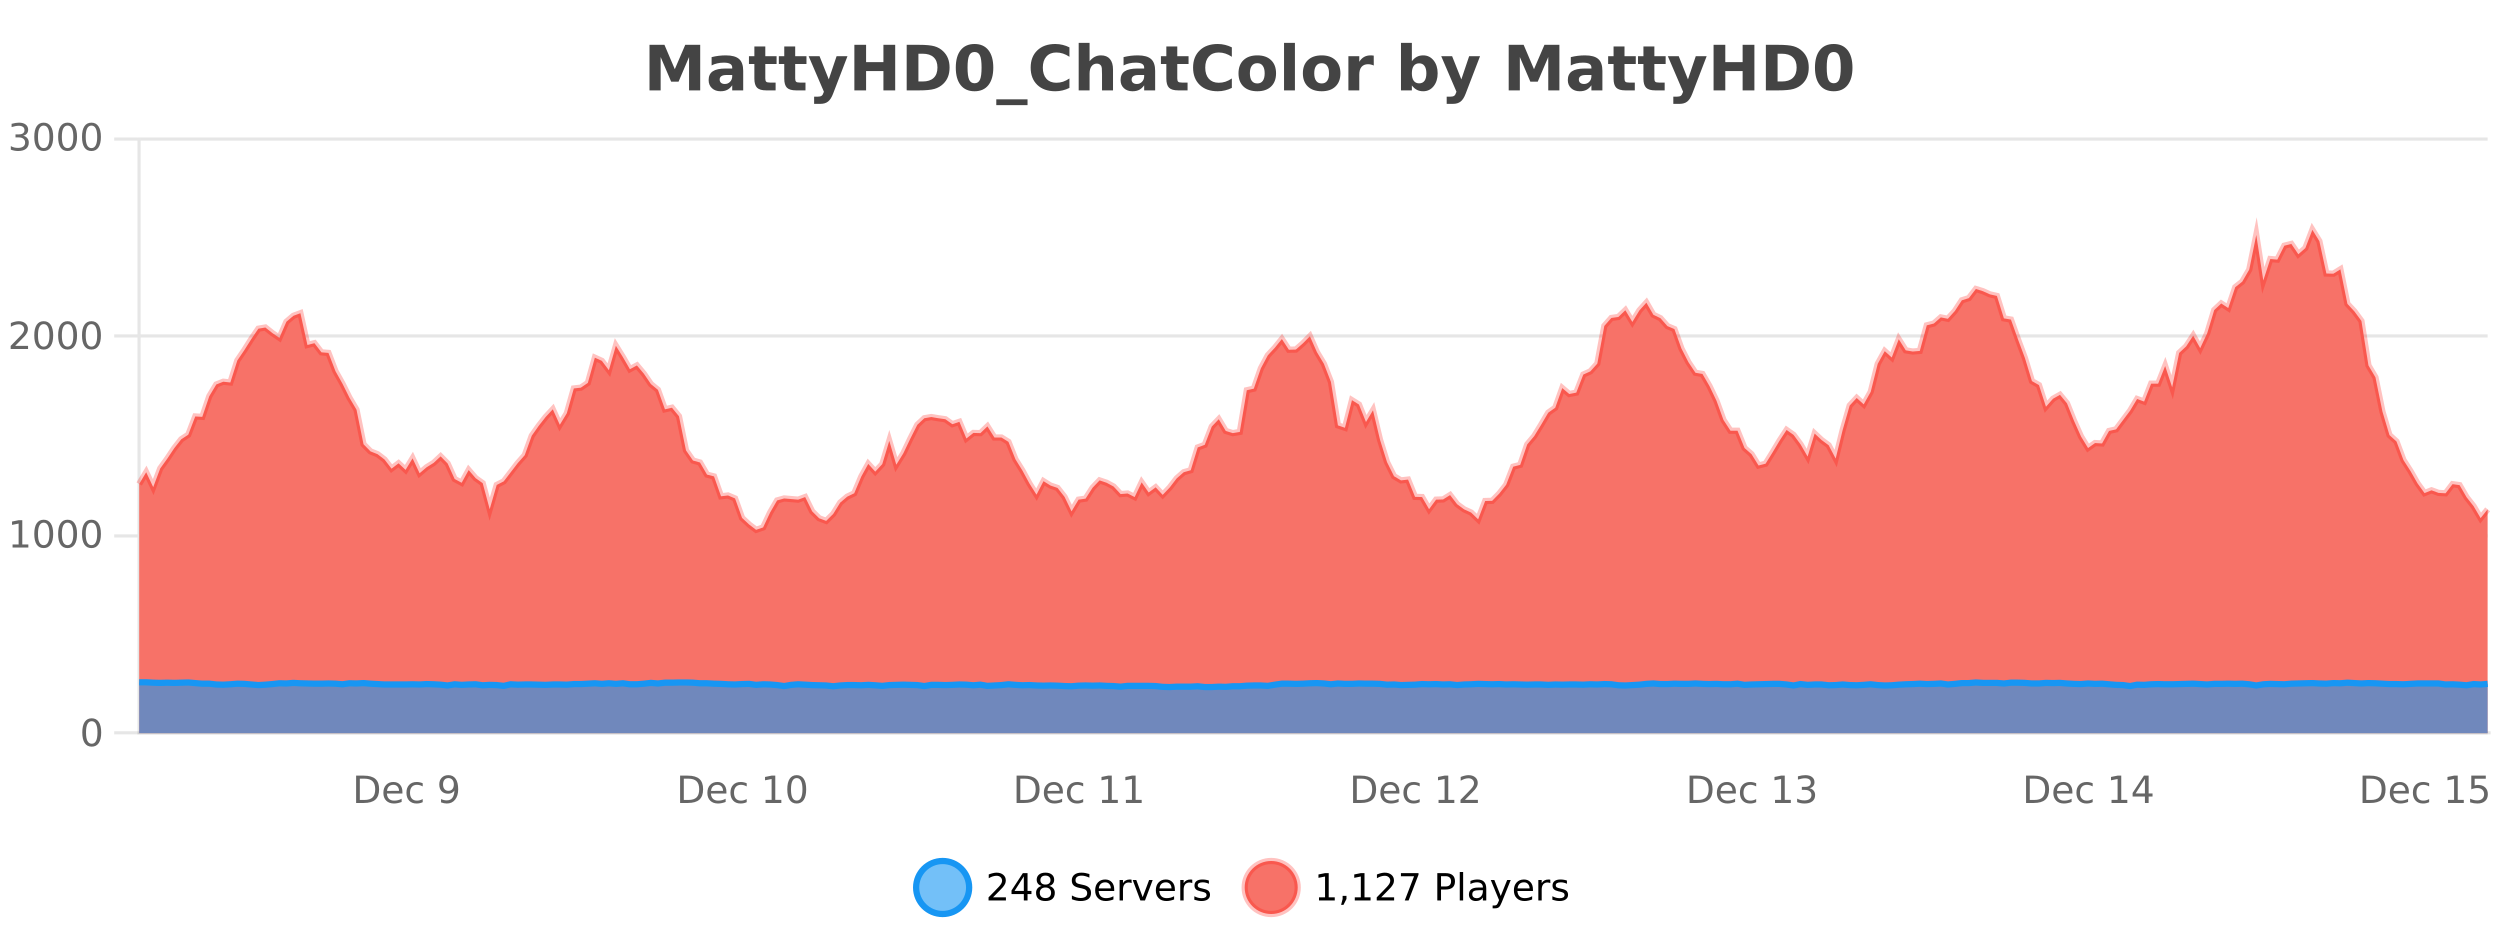 <?xml version="1.0" encoding="UTF-8"?>
<svg xmlns="http://www.w3.org/2000/svg" xmlns:xlink="http://www.w3.org/1999/xlink" width="800pt" height="300pt" viewBox="0 0 800 300" version="1.1">
<defs>
<clipPath id="clip1">
  <path d="M 264 263 L 339 263 L 339 300 L 264 300 Z M 264 263 "/>
</clipPath>
<clipPath id="clip2">
  <path d="M 370 263 L 444 263 L 444 300 L 370 300 Z M 370 263 "/>
</clipPath>
<clipPath id="clip3">
  <path d="M 44.539 73 L 796.039 73 L 796.039 234.602 L 44.539 234.602 Z M 44.539 73 "/>
</clipPath>
<clipPath id="clip4">
  <path d="M 43.539 45 L 797.039 45 L 797.039 198 L 43.539 198 Z M 43.539 45 "/>
</clipPath>
<clipPath id="clip5">
  <path d="M 44.539 218 L 796.039 218 L 796.039 234.602 L 44.539 234.602 Z M 44.539 218 "/>
</clipPath>
<clipPath id="clip6">
  <path d="M 43.539 190 L 797.039 190 L 797.039 235.602 L 43.539 235.602 Z M 43.539 190 "/>
</clipPath>
</defs>
<g id="surface1716896">
<rect x="0" y="0" width="800" height="300" style="fill:rgb(100%,100%,100%);fill-opacity:1;stroke:none;"/>
<path style="fill:none;stroke-width:1;stroke-linecap:butt;stroke-linejoin:miter;stroke:rgb(0%,0%,0%);stroke-opacity:0.098;stroke-miterlimit:10;" d="M 45 234.5 L 796.039 234.5 "/>
<path style="fill:none;stroke-width:1;stroke-linecap:butt;stroke-linejoin:miter;stroke:rgb(0%,0%,0%);stroke-opacity:0.098;stroke-miterlimit:10;" d="M 36.539 234.5 L 44 234.5 "/>
<path style="fill:none;stroke-width:1;stroke-linecap:butt;stroke-linejoin:miter;stroke:rgb(0%,0%,0%);stroke-opacity:0.098;stroke-miterlimit:10;" d="M 45 171.5 L 796.039 171.5 "/>
<path style="fill:none;stroke-width:1;stroke-linecap:butt;stroke-linejoin:miter;stroke:rgb(0%,0%,0%);stroke-opacity:0.098;stroke-miterlimit:10;" d="M 36.539 171.5 L 44 171.5 "/>
<path style="fill:none;stroke-width:1;stroke-linecap:butt;stroke-linejoin:miter;stroke:rgb(0%,0%,0%);stroke-opacity:0.098;stroke-miterlimit:10;" d="M 45 107.5 L 796.039 107.5 "/>
<path style="fill:none;stroke-width:1;stroke-linecap:butt;stroke-linejoin:miter;stroke:rgb(0%,0%,0%);stroke-opacity:0.098;stroke-miterlimit:10;" d="M 36.539 107.5 L 44 107.5 "/>
<path style="fill:none;stroke-width:1;stroke-linecap:butt;stroke-linejoin:miter;stroke:rgb(0%,0%,0%);stroke-opacity:0.098;stroke-miterlimit:10;" d="M 45 44.5 L 796.039 44.5 "/>
<path style="fill:none;stroke-width:1;stroke-linecap:butt;stroke-linejoin:miter;stroke:rgb(0%,0%,0%);stroke-opacity:0.098;stroke-miterlimit:10;" d="M 36.539 44.5 L 44 44.5 "/>
<path style=" stroke:none;fill-rule:nonzero;fill:rgb(9.02%,58.824%,95.294%);fill-opacity:0.6;" d="M 310.129 284 C 310.129 288.688 306.328 292.484 301.645 292.484 C 296.957 292.484 293.16 288.688 293.16 284 C 293.16 279.312 296.957 275.516 301.645 275.516 C 306.328 275.516 310.129 279.312 310.129 284 Z M 310.129 284 "/>
<g clip-path="url(#clip1)" clip-rule="nonzero">
<path style="fill:none;stroke-width:2;stroke-linecap:butt;stroke-linejoin:miter;stroke:rgb(9.02%,58.824%,95.294%);stroke-opacity:1;stroke-miterlimit:10;" d="M 310.129 284 C 310.129 288.688 306.328 292.484 301.645 292.484 C 296.957 292.484 293.16 288.688 293.16 284 C 293.16 279.312 296.957 275.516 301.645 275.516 C 306.328 275.516 310.129 279.312 310.129 284 Z M 310.129 284 "/>
</g>
<path style=" stroke:none;fill-rule:nonzero;fill:rgb(0%,0%,0%);fill-opacity:1;" d="M 317.758 287.156 L 321.898 287.156 L 321.898 288.156 L 316.336 288.156 L 316.336 287.156 C 316.781 286.699 317.391 286.078 318.164 285.297 C 318.945 284.508 319.434 283.996 319.633 283.766 C 320.016 283.352 320.281 282.996 320.43 282.703 C 320.586 282.402 320.664 282.109 320.664 281.828 C 320.664 281.359 320.496 280.98 320.164 280.688 C 319.84 280.398 319.418 280.25 318.898 280.25 C 318.523 280.25 318.125 280.312 317.711 280.438 C 317.305 280.562 316.867 280.762 316.398 281.031 L 316.398 279.828 C 316.875 279.641 317.32 279.5 317.727 279.406 C 318.141 279.305 318.523 279.25 318.867 279.25 C 319.773 279.25 320.496 279.48 321.039 279.938 C 321.578 280.387 321.852 280.992 321.852 281.75 C 321.852 282.105 321.781 282.445 321.648 282.766 C 321.512 283.09 321.266 283.469 320.914 283.906 C 320.809 284.023 320.496 284.352 319.977 284.891 C 319.453 285.434 318.715 286.188 317.758 287.156 Z M 327.625 280.438 L 324.641 285.109 L 327.625 285.109 Z M 327.312 279.406 L 328.812 279.406 L 328.812 285.109 L 330.062 285.109 L 330.062 286.094 L 328.812 286.094 L 328.812 288.156 L 327.625 288.156 L 327.625 286.094 L 323.688 286.094 L 323.688 284.953 Z M 334.539 284 C 333.977 284 333.531 284.152 333.211 284.453 C 332.887 284.758 332.727 285.168 332.727 285.688 C 332.727 286.219 332.887 286.637 333.211 286.938 C 333.531 287.242 333.977 287.391 334.539 287.391 C 335.102 287.391 335.543 287.242 335.867 286.938 C 336.188 286.637 336.352 286.219 336.352 285.688 C 336.352 285.168 336.188 284.758 335.867 284.453 C 335.555 284.152 335.109 284 334.539 284 Z M 333.352 283.5 C 332.852 283.375 332.453 283.141 332.164 282.797 C 331.883 282.445 331.742 282.016 331.742 281.516 C 331.742 280.82 331.992 280.266 332.492 279.859 C 332.992 279.453 333.672 279.25 334.539 279.25 C 335.414 279.25 336.094 279.453 336.586 279.859 C 337.086 280.266 337.336 280.82 337.336 281.516 C 337.336 282.016 337.195 282.445 336.914 282.797 C 336.633 283.141 336.234 283.375 335.727 283.5 C 336.297 283.637 336.742 283.898 337.055 284.281 C 337.375 284.668 337.539 285.137 337.539 285.688 C 337.539 286.543 337.277 287.199 336.758 287.656 C 336.246 288.105 335.508 288.328 334.539 288.328 C 333.578 288.328 332.84 288.105 332.32 287.656 C 331.797 287.199 331.539 286.543 331.539 285.688 C 331.539 285.137 331.699 284.668 332.023 284.281 C 332.344 283.898 332.789 283.637 333.352 283.5 Z M 332.93 281.625 C 332.93 282.086 333.07 282.438 333.352 282.688 C 333.633 282.938 334.027 283.062 334.539 283.062 C 335.047 283.062 335.445 282.938 335.727 282.688 C 336.016 282.438 336.164 282.086 336.164 281.625 C 336.164 281.18 336.016 280.828 335.727 280.578 C 335.445 280.32 335.047 280.188 334.539 280.188 C 334.027 280.188 333.633 280.32 333.352 280.578 C 333.07 280.828 332.93 281.18 332.93 281.625 Z M 348.602 279.688 L 348.602 280.844 C 348.152 280.637 347.727 280.48 347.32 280.375 C 346.922 280.262 346.543 280.203 346.18 280.203 C 345.531 280.203 345.031 280.328 344.68 280.578 C 344.336 280.828 344.164 281.188 344.164 281.656 C 344.164 282.043 344.277 282.336 344.508 282.531 C 344.734 282.73 345.18 282.887 345.836 283 L 346.539 283.156 C 347.422 283.324 348.074 283.621 348.492 284.047 C 348.918 284.465 349.133 285.027 349.133 285.734 C 349.133 286.59 348.844 287.234 348.273 287.672 C 347.711 288.109 346.875 288.328 345.773 288.328 C 345.367 288.328 344.93 288.281 344.461 288.188 C 343.992 288.094 343.508 287.953 343.008 287.766 L 343.008 286.547 C 343.484 286.82 343.953 287.023 344.414 287.156 C 344.883 287.293 345.336 287.359 345.773 287.359 C 346.449 287.359 346.969 287.23 347.336 286.969 C 347.711 286.699 347.898 286.32 347.898 285.828 C 347.898 285.402 347.762 285.07 347.492 284.828 C 347.23 284.578 346.797 284.398 346.195 284.281 L 345.477 284.141 C 344.59 283.965 343.949 283.688 343.555 283.312 C 343.168 282.938 342.977 282.418 342.977 281.75 C 342.977 280.969 343.246 280.359 343.789 279.922 C 344.328 279.477 345.078 279.25 346.039 279.25 C 346.453 279.25 346.871 279.289 347.289 279.359 C 347.715 279.434 348.152 279.543 348.602 279.688 Z M 356.547 284.609 L 356.547 285.125 L 351.578 285.125 C 351.629 285.875 351.852 286.445 352.25 286.828 C 352.656 287.215 353.211 287.406 353.922 287.406 C 354.336 287.406 354.738 287.359 355.125 287.266 C 355.52 287.164 355.91 287.008 356.297 286.797 L 356.297 287.828 C 355.898 287.984 355.5 288.105 355.094 288.188 C 354.688 288.281 354.273 288.328 353.859 288.328 C 352.816 288.328 351.988 288.027 351.375 287.422 C 350.758 286.809 350.453 285.98 350.453 284.938 C 350.453 283.867 350.742 283.016 351.328 282.391 C 351.91 281.758 352.691 281.438 353.672 281.438 C 354.555 281.438 355.254 281.727 355.766 282.297 C 356.285 282.859 356.547 283.633 356.547 284.609 Z M 355.469 284.281 C 355.457 283.699 355.289 283.23 354.969 282.875 C 354.645 282.523 354.219 282.344 353.688 282.344 C 353.082 282.344 352.598 282.516 352.234 282.859 C 351.879 283.203 351.676 283.684 351.625 284.297 Z M 362.117 282.594 C 361.992 282.531 361.855 282.484 361.711 282.453 C 361.574 282.414 361.418 282.391 361.242 282.391 C 360.637 282.391 360.168 282.59 359.836 282.984 C 359.512 283.383 359.352 283.953 359.352 284.703 L 359.352 288.156 L 358.273 288.156 L 358.273 281.594 L 359.352 281.594 L 359.352 282.609 C 359.578 282.215 359.875 281.922 360.242 281.734 C 360.605 281.539 361.047 281.438 361.57 281.438 C 361.641 281.438 361.719 281.445 361.805 281.453 C 361.898 281.465 361.996 281.48 362.102 281.5 Z M 362.469 281.594 L 363.609 281.594 L 365.656 287.094 L 367.719 281.594 L 368.859 281.594 L 366.391 288.156 L 364.922 288.156 Z M 375.961 284.609 L 375.961 285.125 L 370.992 285.125 C 371.043 285.875 371.266 286.445 371.664 286.828 C 372.07 287.215 372.625 287.406 373.336 287.406 C 373.75 287.406 374.152 287.359 374.539 287.266 C 374.934 287.164 375.324 287.008 375.711 286.797 L 375.711 287.828 C 375.312 287.984 374.914 288.105 374.508 288.188 C 374.102 288.281 373.688 288.328 373.273 288.328 C 372.23 288.328 371.402 288.027 370.789 287.422 C 370.172 286.809 369.867 285.98 369.867 284.938 C 369.867 283.867 370.156 283.016 370.742 282.391 C 371.324 281.758 372.105 281.438 373.086 281.438 C 373.969 281.438 374.668 281.727 375.18 282.297 C 375.699 282.859 375.961 283.633 375.961 284.609 Z M 374.883 284.281 C 374.871 283.699 374.703 283.23 374.383 282.875 C 374.059 282.523 373.633 282.344 373.102 282.344 C 372.496 282.344 372.012 282.516 371.648 282.859 C 371.293 283.203 371.09 283.684 371.039 284.297 Z M 381.531 282.594 C 381.406 282.531 381.27 282.484 381.125 282.453 C 380.988 282.414 380.832 282.391 380.656 282.391 C 380.051 282.391 379.582 282.59 379.25 282.984 C 378.926 283.383 378.766 283.953 378.766 284.703 L 378.766 288.156 L 377.688 288.156 L 377.688 281.594 L 378.766 281.594 L 378.766 282.609 C 378.992 282.215 379.289 281.922 379.656 281.734 C 380.02 281.539 380.461 281.438 380.984 281.438 C 381.055 281.438 381.133 281.445 381.219 281.453 C 381.312 281.465 381.41 281.48 381.516 281.5 Z M 386.844 281.781 L 386.844 282.812 C 386.539 282.656 386.223 282.543 385.891 282.469 C 385.566 282.387 385.227 282.344 384.875 282.344 C 384.344 282.344 383.941 282.43 383.672 282.594 C 383.398 282.75 383.266 282.996 383.266 283.328 C 383.266 283.578 383.359 283.777 383.547 283.922 C 383.742 284.059 384.133 284.188 384.719 284.312 L 385.078 284.406 C 385.848 284.562 386.395 284.793 386.719 285.094 C 387.039 285.398 387.203 285.812 387.203 286.344 C 387.203 286.961 386.957 287.445 386.469 287.797 C 385.988 288.152 385.328 288.328 384.484 288.328 C 384.129 288.328 383.758 288.289 383.375 288.219 C 383 288.156 382.602 288.059 382.188 287.922 L 382.188 286.797 C 382.582 287.008 382.973 287.164 383.359 287.266 C 383.742 287.371 384.129 287.422 384.516 287.422 C 385.016 287.422 385.398 287.34 385.672 287.172 C 385.953 286.996 386.094 286.746 386.094 286.422 C 386.094 286.133 385.992 285.906 385.797 285.75 C 385.598 285.594 385.164 285.445 384.5 285.297 L 384.125 285.219 C 383.457 285.074 382.973 284.855 382.672 284.562 C 382.379 284.273 382.234 283.875 382.234 283.375 C 382.234 282.75 382.453 282.273 382.891 281.938 C 383.328 281.605 383.945 281.438 384.75 281.438 C 385.145 281.438 385.52 281.469 385.875 281.531 C 386.227 281.586 386.551 281.668 386.844 281.781 Z M 311.645 277.016 "/>
<path style=" stroke:none;fill-rule:nonzero;fill:rgb(96.863%,44.706%,40.784%);fill-opacity:1;" d="M 415.266 284 C 415.266 288.688 411.465 292.484 406.781 292.484 C 402.094 292.484 398.297 288.688 398.297 284 C 398.297 279.312 402.094 275.516 406.781 275.516 C 411.465 275.516 415.266 279.312 415.266 284 Z M 415.266 284 "/>
<g clip-path="url(#clip2)" clip-rule="nonzero">
<path style="fill:none;stroke-width:2;stroke-linecap:butt;stroke-linejoin:miter;stroke:rgb(100%,4.706%,0%);stroke-opacity:0.247;stroke-miterlimit:10;" d="M 415.266 284 C 415.266 288.688 411.465 292.484 406.781 292.484 C 402.094 292.484 398.297 288.688 398.297 284 C 398.297 279.312 402.094 275.516 406.781 275.516 C 411.465 275.516 415.266 279.312 415.266 284 Z M 415.266 284 "/>
</g>
<path style=" stroke:none;fill-rule:nonzero;fill:rgb(0%,0%,0%);fill-opacity:1;" d="M 422.078 287.156 L 424.016 287.156 L 424.016 280.484 L 421.906 280.906 L 421.906 279.828 L 424 279.406 L 425.188 279.406 L 425.188 287.156 L 427.125 287.156 L 427.125 288.156 L 422.078 288.156 Z M 429.637 286.672 L 430.871 286.672 L 430.871 287.672 L 429.918 289.547 L 429.152 289.547 L 429.637 287.672 Z M 433.531 287.156 L 435.469 287.156 L 435.469 280.484 L 433.359 280.906 L 433.359 279.828 L 435.453 279.406 L 436.641 279.406 L 436.641 287.156 L 438.578 287.156 L 438.578 288.156 L 433.531 288.156 Z M 441.977 287.156 L 446.117 287.156 L 446.117 288.156 L 440.555 288.156 L 440.555 287.156 C 441 286.699 441.609 286.078 442.383 285.297 C 443.164 284.508 443.652 283.996 443.852 283.766 C 444.234 283.352 444.5 282.996 444.648 282.703 C 444.805 282.402 444.883 282.109 444.883 281.828 C 444.883 281.359 444.715 280.98 444.383 280.688 C 444.059 280.398 443.637 280.25 443.117 280.25 C 442.742 280.25 442.344 280.312 441.93 280.438 C 441.523 280.562 441.086 280.762 440.617 281.031 L 440.617 279.828 C 441.094 279.641 441.539 279.5 441.945 279.406 C 442.359 279.305 442.742 279.25 443.086 279.25 C 443.992 279.25 444.715 279.48 445.258 279.938 C 445.797 280.387 446.07 280.992 446.07 281.75 C 446.07 282.105 446 282.445 445.867 282.766 C 445.73 283.09 445.484 283.469 445.133 283.906 C 445.027 284.023 444.715 284.352 444.195 284.891 C 443.672 285.434 442.934 286.188 441.977 287.156 Z M 448.297 279.406 L 453.922 279.406 L 453.922 279.906 L 450.75 288.156 L 449.516 288.156 L 452.5 280.406 L 448.297 280.406 Z M 461.125 280.375 L 461.125 283.672 L 462.609 283.672 C 463.16 283.672 463.586 283.531 463.891 283.25 C 464.191 282.961 464.344 282.547 464.344 282.016 C 464.344 281.496 464.191 281.094 463.891 280.812 C 463.586 280.523 463.16 280.375 462.609 280.375 Z M 459.938 279.406 L 462.609 279.406 C 463.598 279.406 464.344 279.633 464.844 280.078 C 465.344 280.516 465.594 281.164 465.594 282.016 C 465.594 282.883 465.344 283.539 464.844 283.984 C 464.344 284.422 463.598 284.641 462.609 284.641 L 461.125 284.641 L 461.125 288.156 L 459.938 288.156 Z M 467.125 279.031 L 468.203 279.031 L 468.203 288.156 L 467.125 288.156 Z M 473.445 284.859 C 472.578 284.859 471.977 284.961 471.633 285.156 C 471.297 285.355 471.133 285.695 471.133 286.172 C 471.133 286.559 471.258 286.867 471.508 287.094 C 471.766 287.312 472.109 287.422 472.539 287.422 C 473.141 287.422 473.621 287.215 473.977 286.797 C 474.34 286.371 474.523 285.805 474.523 285.094 L 474.523 284.859 Z M 475.602 284.406 L 475.602 288.156 L 474.523 288.156 L 474.523 287.156 C 474.273 287.555 473.965 287.852 473.602 288.047 C 473.234 288.234 472.789 288.328 472.258 288.328 C 471.578 288.328 471.043 288.141 470.648 287.766 C 470.25 287.383 470.055 286.875 470.055 286.25 C 470.055 285.512 470.297 284.953 470.789 284.578 C 471.289 284.203 472.027 284.016 473.008 284.016 L 474.523 284.016 L 474.523 283.906 C 474.523 283.406 474.355 283.023 474.023 282.75 C 473.699 282.48 473.246 282.344 472.664 282.344 C 472.289 282.344 471.918 282.391 471.555 282.484 C 471.199 282.578 470.859 282.715 470.539 282.891 L 470.539 281.891 C 470.934 281.734 471.312 281.621 471.68 281.547 C 472.055 281.477 472.418 281.438 472.773 281.438 C 473.719 281.438 474.43 281.684 474.898 282.172 C 475.367 282.664 475.602 283.406 475.602 284.406 Z M 480.547 288.766 C 480.242 289.547 479.945 290.055 479.656 290.297 C 479.363 290.535 478.977 290.656 478.5 290.656 L 477.641 290.656 L 477.641 289.75 L 478.266 289.75 C 478.566 289.75 478.797 289.676 478.953 289.531 C 479.117 289.395 479.301 289.066 479.5 288.547 L 479.703 288.047 L 477.047 281.594 L 478.188 281.594 L 480.234 286.719 L 482.297 281.594 L 483.438 281.594 Z M 490.539 284.609 L 490.539 285.125 L 485.57 285.125 C 485.621 285.875 485.844 286.445 486.242 286.828 C 486.648 287.215 487.203 287.406 487.914 287.406 C 488.328 287.406 488.73 287.359 489.117 287.266 C 489.512 287.164 489.902 287.008 490.289 286.797 L 490.289 287.828 C 489.891 287.984 489.492 288.105 489.086 288.188 C 488.68 288.281 488.266 288.328 487.852 288.328 C 486.809 288.328 485.98 288.027 485.367 287.422 C 484.75 286.809 484.445 285.98 484.445 284.938 C 484.445 283.867 484.734 283.016 485.32 282.391 C 485.902 281.758 486.684 281.438 487.664 281.438 C 488.547 281.438 489.246 281.727 489.758 282.297 C 490.277 282.859 490.539 283.633 490.539 284.609 Z M 489.461 284.281 C 489.449 283.699 489.281 283.23 488.961 282.875 C 488.637 282.523 488.211 282.344 487.68 282.344 C 487.074 282.344 486.59 282.516 486.227 282.859 C 485.871 283.203 485.668 283.684 485.617 284.297 Z M 496.109 282.594 C 495.984 282.531 495.848 282.484 495.703 282.453 C 495.566 282.414 495.41 282.391 495.234 282.391 C 494.629 282.391 494.16 282.59 493.828 282.984 C 493.504 283.383 493.344 283.953 493.344 284.703 L 493.344 288.156 L 492.266 288.156 L 492.266 281.594 L 493.344 281.594 L 493.344 282.609 C 493.57 282.215 493.867 281.922 494.234 281.734 C 494.598 281.539 495.039 281.438 495.562 281.438 C 495.633 281.438 495.711 281.445 495.797 281.453 C 495.891 281.465 495.988 281.48 496.094 281.5 Z M 501.418 281.781 L 501.418 282.812 C 501.113 282.656 500.797 282.543 500.465 282.469 C 500.141 282.387 499.801 282.344 499.449 282.344 C 498.918 282.344 498.516 282.43 498.246 282.594 C 497.973 282.75 497.84 282.996 497.84 283.328 C 497.84 283.578 497.934 283.777 498.121 283.922 C 498.316 284.059 498.707 284.188 499.293 284.312 L 499.652 284.406 C 500.422 284.562 500.969 284.793 501.293 285.094 C 501.613 285.398 501.777 285.812 501.777 286.344 C 501.777 286.961 501.531 287.445 501.043 287.797 C 500.562 288.152 499.902 288.328 499.059 288.328 C 498.703 288.328 498.332 288.289 497.949 288.219 C 497.574 288.156 497.176 288.059 496.762 287.922 L 496.762 286.797 C 497.156 287.008 497.547 287.164 497.934 287.266 C 498.316 287.371 498.703 287.422 499.09 287.422 C 499.59 287.422 499.973 287.34 500.246 287.172 C 500.527 286.996 500.668 286.746 500.668 286.422 C 500.668 286.133 500.566 285.906 500.371 285.75 C 500.172 285.594 499.738 285.445 499.074 285.297 L 498.699 285.219 C 498.031 285.074 497.547 284.855 497.246 284.562 C 496.953 284.273 496.809 283.875 496.809 283.375 C 496.809 282.75 497.027 282.273 497.465 281.938 C 497.902 281.605 498.52 281.438 499.324 281.438 C 499.719 281.438 500.094 281.469 500.449 281.531 C 500.801 281.586 501.125 281.668 501.418 281.781 Z M 416.781 277.016 "/>
<path style=" stroke:none;fill-rule:nonzero;fill:rgb(26.667%,26.667%,26.667%);fill-opacity:1;" d="M 207.844 14.344 L 212.625 14.344 L 215.938 22.141 L 219.281 14.344 L 224.062 14.344 L 224.062 28.922 L 220.5 28.922 L 220.5 18.25 L 217.141 26.125 L 214.766 26.125 L 211.406 18.25 L 211.406 28.922 L 207.844 28.922 Z M 232.48 24 C 231.75 24 231.203 24.125 230.84 24.375 C 230.473 24.617 230.293 24.98 230.293 25.469 C 230.293 25.906 230.438 26.25 230.73 26.5 C 231.031 26.75 231.441 26.875 231.965 26.875 C 232.621 26.875 233.172 26.641 233.621 26.172 C 234.078 25.703 234.309 25.117 234.309 24.406 L 234.309 24 Z M 237.824 22.688 L 237.824 28.922 L 234.309 28.922 L 234.309 27.297 C 233.84 27.965 233.309 28.449 232.715 28.75 C 232.129 29.051 231.418 29.203 230.574 29.203 C 229.449 29.203 228.531 28.875 227.824 28.219 C 227.113 27.555 226.762 26.695 226.762 25.641 C 226.762 24.359 227.199 23.422 228.074 22.828 C 228.957 22.227 230.348 21.922 232.246 21.922 L 234.309 21.922 L 234.309 21.641 C 234.309 21.09 234.09 20.688 233.652 20.438 C 233.215 20.18 232.531 20.047 231.605 20.047 C 230.855 20.047 230.156 20.125 229.512 20.281 C 228.863 20.43 228.266 20.648 227.715 20.938 L 227.715 18.281 C 228.465 18.094 229.215 17.953 229.965 17.859 C 230.723 17.766 231.484 17.719 232.246 17.719 C 234.215 17.719 235.637 18.109 236.512 18.891 C 237.387 19.664 237.824 20.93 237.824 22.688 Z M 244.898 14.875 L 244.898 17.984 L 248.508 17.984 L 248.508 20.484 L 244.898 20.484 L 244.898 25.125 C 244.898 25.637 244.996 25.98 245.195 26.156 C 245.402 26.336 245.805 26.422 246.398 26.422 L 248.195 26.422 L 248.195 28.922 L 245.195 28.922 C 243.82 28.922 242.84 28.637 242.258 28.062 C 241.684 27.48 241.398 26.5 241.398 25.125 L 241.398 20.484 L 239.664 20.484 L 239.664 17.984 L 241.398 17.984 L 241.398 14.875 Z M 254.461 14.875 L 254.461 17.984 L 258.07 17.984 L 258.07 20.484 L 254.461 20.484 L 254.461 25.125 C 254.461 25.637 254.559 25.98 254.758 26.156 C 254.965 26.336 255.367 26.422 255.961 26.422 L 257.758 26.422 L 257.758 28.922 L 254.758 28.922 C 253.383 28.922 252.402 28.637 251.82 28.062 C 251.246 27.48 250.961 26.5 250.961 25.125 L 250.961 20.484 L 249.227 20.484 L 249.227 17.984 L 250.961 17.984 L 250.961 14.875 Z M 258.77 17.984 L 262.254 17.984 L 265.207 25.406 L 267.707 17.984 L 271.191 17.984 L 266.598 29.953 C 266.137 31.172 265.598 32.02 264.973 32.5 C 264.355 32.988 263.551 33.234 262.551 33.234 L 260.52 33.234 L 260.52 30.938 L 261.613 30.938 C 262.207 30.938 262.637 30.844 262.91 30.656 C 263.18 30.469 263.387 30.129 263.535 29.641 L 263.645 29.344 Z M 273.398 14.344 L 277.148 14.344 L 277.148 19.891 L 282.695 19.891 L 282.695 14.344 L 286.461 14.344 L 286.461 28.922 L 282.695 28.922 L 282.695 22.734 L 277.148 22.734 L 277.148 28.922 L 273.398 28.922 Z M 293.891 17.188 L 293.891 26.078 L 295.234 26.078 C 296.773 26.078 297.953 25.699 298.766 24.938 C 299.578 24.18 299.984 23.07 299.984 21.609 C 299.984 20.172 299.578 19.078 298.766 18.328 C 297.961 17.57 296.785 17.188 295.234 17.188 Z M 290.141 14.344 L 294.094 14.344 C 296.312 14.344 297.961 14.5 299.047 14.812 C 300.129 15.125 301.055 15.664 301.828 16.422 C 302.516 17.078 303.023 17.84 303.359 18.703 C 303.691 19.559 303.859 20.527 303.859 21.609 C 303.859 22.715 303.691 23.699 303.359 24.562 C 303.023 25.43 302.516 26.188 301.828 26.844 C 301.047 27.594 300.109 28.133 299.016 28.453 C 297.922 28.766 296.281 28.922 294.094 28.922 L 290.141 28.922 Z M 314.102 21.609 C 314.102 19.789 313.93 18.508 313.586 17.766 C 313.242 17.016 312.668 16.641 311.867 16.641 C 311.055 16.641 310.477 17.016 310.133 17.766 C 309.789 18.508 309.617 19.789 309.617 21.609 C 309.617 23.453 309.789 24.758 310.133 25.516 C 310.477 26.266 311.055 26.641 311.867 26.641 C 312.668 26.641 313.242 26.266 313.586 25.516 C 313.93 24.758 314.102 23.453 314.102 21.609 Z M 317.852 21.641 C 317.852 24.059 317.328 25.922 316.289 27.234 C 315.246 28.547 313.773 29.203 311.867 29.203 C 309.938 29.203 308.453 28.547 307.414 27.234 C 306.371 25.922 305.852 24.059 305.852 21.641 C 305.852 19.227 306.371 17.359 307.414 16.047 C 308.453 14.734 309.938 14.078 311.867 14.078 C 313.773 14.078 315.246 14.734 316.289 16.047 C 317.328 17.359 317.852 19.227 317.852 21.641 Z M 328.812 31.781 L 328.812 33.641 L 318.812 33.641 L 318.812 31.781 Z M 342.219 28.125 C 341.52 28.48 340.797 28.746 340.047 28.922 C 339.305 29.109 338.523 29.203 337.703 29.203 C 335.273 29.203 333.352 28.527 331.938 27.172 C 330.52 25.809 329.812 23.965 329.812 21.641 C 329.812 19.32 330.52 17.48 331.938 16.125 C 333.352 14.762 335.273 14.078 337.703 14.078 C 338.523 14.078 339.305 14.172 340.047 14.359 C 340.797 14.539 341.52 14.805 342.219 15.156 L 342.219 18.172 C 341.52 17.703 340.832 17.359 340.156 17.141 C 339.477 16.914 338.766 16.797 338.016 16.797 C 336.672 16.797 335.613 17.23 334.844 18.094 C 334.082 18.949 333.703 20.133 333.703 21.641 C 333.703 23.152 334.082 24.34 334.844 25.203 C 335.613 26.059 336.672 26.484 338.016 26.484 C 338.766 26.484 339.477 26.375 340.156 26.156 C 340.832 25.93 341.52 25.578 342.219 25.109 Z M 356.164 22.266 L 356.164 28.922 L 352.648 28.922 L 352.648 23.844 C 352.648 22.887 352.625 22.23 352.586 21.875 C 352.543 21.512 352.469 21.246 352.367 21.078 C 352.23 20.852 352.043 20.672 351.805 20.547 C 351.574 20.422 351.309 20.359 351.008 20.359 C 350.277 20.359 349.703 20.641 349.289 21.203 C 348.871 21.766 348.664 22.547 348.664 23.547 L 348.664 28.922 L 345.18 28.922 L 345.18 13.719 L 348.664 13.719 L 348.664 19.578 C 349.195 18.945 349.758 18.477 350.352 18.172 C 350.945 17.871 351.594 17.719 352.305 17.719 C 353.574 17.719 354.531 18.109 355.18 18.891 C 355.836 19.664 356.164 20.789 356.164 22.266 Z M 364.305 24 C 363.574 24 363.027 24.125 362.664 24.375 C 362.297 24.617 362.117 24.98 362.117 25.469 C 362.117 25.906 362.262 26.25 362.555 26.5 C 362.855 26.75 363.266 26.875 363.789 26.875 C 364.445 26.875 364.996 26.641 365.445 26.172 C 365.902 25.703 366.133 25.117 366.133 24.406 L 366.133 24 Z M 369.648 22.688 L 369.648 28.922 L 366.133 28.922 L 366.133 27.297 C 365.664 27.965 365.133 28.449 364.539 28.75 C 363.953 29.051 363.242 29.203 362.398 29.203 C 361.273 29.203 360.355 28.875 359.648 28.219 C 358.938 27.555 358.586 26.695 358.586 25.641 C 358.586 24.359 359.023 23.422 359.898 22.828 C 360.781 22.227 362.172 21.922 364.07 21.922 L 366.133 21.922 L 366.133 21.641 C 366.133 21.09 365.914 20.688 365.477 20.438 C 365.039 20.18 364.355 20.047 363.43 20.047 C 362.68 20.047 361.98 20.125 361.336 20.281 C 360.688 20.43 360.09 20.648 359.539 20.938 L 359.539 18.281 C 360.289 18.094 361.039 17.953 361.789 17.859 C 362.547 17.766 363.309 17.719 364.07 17.719 C 366.039 17.719 367.461 18.109 368.336 18.891 C 369.211 19.664 369.648 20.93 369.648 22.688 Z M 376.727 14.875 L 376.727 17.984 L 380.336 17.984 L 380.336 20.484 L 376.727 20.484 L 376.727 25.125 C 376.727 25.637 376.824 25.98 377.023 26.156 C 377.23 26.336 377.633 26.422 378.227 26.422 L 380.023 26.422 L 380.023 28.922 L 377.023 28.922 C 375.648 28.922 374.668 28.637 374.086 28.062 C 373.512 27.48 373.227 26.5 373.227 25.125 L 373.227 20.484 L 371.492 20.484 L 371.492 17.984 L 373.227 17.984 L 373.227 14.875 Z M 394.191 28.125 C 393.492 28.48 392.77 28.746 392.02 28.922 C 391.277 29.109 390.496 29.203 389.676 29.203 C 387.246 29.203 385.324 28.527 383.91 27.172 C 382.492 25.809 381.785 23.965 381.785 21.641 C 381.785 19.32 382.492 17.48 383.91 16.125 C 385.324 14.762 387.246 14.078 389.676 14.078 C 390.496 14.078 391.277 14.172 392.02 14.359 C 392.77 14.539 393.492 14.805 394.191 15.156 L 394.191 18.172 C 393.492 17.703 392.805 17.359 392.129 17.141 C 391.449 16.914 390.738 16.797 389.988 16.797 C 388.645 16.797 387.586 17.23 386.816 18.094 C 386.055 18.949 385.676 20.133 385.676 21.641 C 385.676 23.152 386.055 24.34 386.816 25.203 C 387.586 26.059 388.645 26.484 389.988 26.484 C 390.738 26.484 391.449 26.375 392.129 26.156 C 392.805 25.93 393.492 25.578 394.191 25.109 Z M 402.352 20.219 C 401.57 20.219 400.977 20.5 400.57 21.062 C 400.164 21.617 399.961 22.418 399.961 23.469 C 399.961 24.512 400.164 25.312 400.57 25.875 C 400.977 26.43 401.57 26.703 402.352 26.703 C 403.109 26.703 403.688 26.43 404.086 25.875 C 404.492 25.312 404.695 24.512 404.695 23.469 C 404.695 22.418 404.492 21.617 404.086 21.062 C 403.688 20.5 403.109 20.219 402.352 20.219 Z M 402.352 17.719 C 404.227 17.719 405.688 18.23 406.742 19.25 C 407.805 20.262 408.336 21.668 408.336 23.469 C 408.336 25.262 407.805 26.668 406.742 27.688 C 405.688 28.699 404.227 29.203 402.352 29.203 C 400.453 29.203 398.977 28.699 397.914 27.688 C 396.852 26.668 396.32 25.262 396.32 23.469 C 396.32 21.668 396.852 20.262 397.914 19.25 C 398.977 18.23 400.453 17.719 402.352 17.719 Z M 410.891 13.719 L 414.375 13.719 L 414.375 28.922 L 410.891 28.922 Z M 422.949 20.219 C 422.168 20.219 421.574 20.5 421.168 21.062 C 420.762 21.617 420.559 22.418 420.559 23.469 C 420.559 24.512 420.762 25.312 421.168 25.875 C 421.574 26.43 422.168 26.703 422.949 26.703 C 423.707 26.703 424.285 26.43 424.684 25.875 C 425.09 25.312 425.293 24.512 425.293 23.469 C 425.293 22.418 425.09 21.617 424.684 21.062 C 424.285 20.5 423.707 20.219 422.949 20.219 Z M 422.949 17.719 C 424.824 17.719 426.285 18.23 427.34 19.25 C 428.402 20.262 428.934 21.668 428.934 23.469 C 428.934 25.262 428.402 26.668 427.34 27.688 C 426.285 28.699 424.824 29.203 422.949 29.203 C 421.051 29.203 419.574 28.699 418.512 27.688 C 417.449 26.668 416.918 25.262 416.918 23.469 C 416.918 21.668 417.449 20.262 418.512 19.25 C 419.574 18.23 421.051 17.719 422.949 17.719 Z M 439.609 20.969 C 439.297 20.824 438.988 20.719 438.688 20.656 C 438.383 20.586 438.082 20.547 437.781 20.547 C 436.875 20.547 436.176 20.836 435.688 21.406 C 435.207 21.98 434.969 22.805 434.969 23.875 L 434.969 28.922 L 431.484 28.922 L 431.484 17.984 L 434.969 17.984 L 434.969 19.781 C 435.414 19.062 435.93 18.543 436.516 18.219 C 437.098 17.887 437.797 17.719 438.609 17.719 C 438.734 17.719 438.863 17.727 439 17.734 C 439.133 17.746 439.332 17.766 439.594 17.797 Z M 454.125 26.672 C 454.875 26.672 455.445 26.402 455.844 25.859 C 456.238 25.309 456.438 24.512 456.438 23.469 C 456.438 22.43 456.238 21.637 455.844 21.094 C 455.445 20.543 454.875 20.266 454.125 20.266 C 453.375 20.266 452.797 20.543 452.391 21.094 C 451.992 21.637 451.797 22.43 451.797 23.469 C 451.797 24.5 451.992 25.293 452.391 25.844 C 452.797 26.398 453.375 26.672 454.125 26.672 Z M 451.797 19.578 C 452.285 18.945 452.82 18.477 453.406 18.172 C 453.988 17.871 454.66 17.719 455.422 17.719 C 456.773 17.719 457.883 18.258 458.75 19.328 C 459.613 20.402 460.047 21.781 460.047 23.469 C 460.047 25.148 459.613 26.523 458.75 27.594 C 457.883 28.668 456.773 29.203 455.422 29.203 C 454.66 29.203 453.988 29.051 453.406 28.75 C 452.82 28.449 452.285 27.98 451.797 27.344 L 451.797 28.922 L 448.312 28.922 L 448.312 13.719 L 451.797 13.719 Z M 461.191 17.984 L 464.676 17.984 L 467.629 25.406 L 470.129 17.984 L 473.613 17.984 L 469.02 29.953 C 468.559 31.172 468.02 32.02 467.395 32.5 C 466.777 32.988 465.973 33.234 464.973 33.234 L 462.941 33.234 L 462.941 30.938 L 464.035 30.938 C 464.629 30.938 465.059 30.844 465.332 30.656 C 465.602 30.469 465.809 30.129 465.957 29.641 L 466.066 29.344 Z M 482.785 14.344 L 487.566 14.344 L 490.879 22.141 L 494.223 14.344 L 499.004 14.344 L 499.004 28.922 L 495.441 28.922 L 495.441 18.25 L 492.082 26.125 L 489.707 26.125 L 486.348 18.25 L 486.348 28.922 L 482.785 28.922 Z M 507.422 24 C 506.691 24 506.145 24.125 505.781 24.375 C 505.414 24.617 505.234 24.98 505.234 25.469 C 505.234 25.906 505.379 26.25 505.672 26.5 C 505.973 26.75 506.383 26.875 506.906 26.875 C 507.562 26.875 508.113 26.641 508.562 26.172 C 509.02 25.703 509.25 25.117 509.25 24.406 L 509.25 24 Z M 512.766 22.688 L 512.766 28.922 L 509.25 28.922 L 509.25 27.297 C 508.781 27.965 508.25 28.449 507.656 28.75 C 507.07 29.051 506.359 29.203 505.516 29.203 C 504.391 29.203 503.473 28.875 502.766 28.219 C 502.055 27.555 501.703 26.695 501.703 25.641 C 501.703 24.359 502.141 23.422 503.016 22.828 C 503.898 22.227 505.289 21.922 507.188 21.922 L 509.25 21.922 L 509.25 21.641 C 509.25 21.09 509.031 20.688 508.594 20.438 C 508.156 20.18 507.473 20.047 506.547 20.047 C 505.797 20.047 505.098 20.125 504.453 20.281 C 503.805 20.43 503.207 20.648 502.656 20.938 L 502.656 18.281 C 503.406 18.094 504.156 17.953 504.906 17.859 C 505.664 17.766 506.426 17.719 507.188 17.719 C 509.156 17.719 510.578 18.109 511.453 18.891 C 512.328 19.664 512.766 20.93 512.766 22.688 Z M 519.84 14.875 L 519.84 17.984 L 523.449 17.984 L 523.449 20.484 L 519.84 20.484 L 519.84 25.125 C 519.84 25.637 519.938 25.98 520.137 26.156 C 520.344 26.336 520.746 26.422 521.34 26.422 L 523.137 26.422 L 523.137 28.922 L 520.137 28.922 C 518.762 28.922 517.781 28.637 517.199 28.062 C 516.625 27.48 516.34 26.5 516.34 25.125 L 516.34 20.484 L 514.605 20.484 L 514.605 17.984 L 516.34 17.984 L 516.34 14.875 Z M 529.398 14.875 L 529.398 17.984 L 533.008 17.984 L 533.008 20.484 L 529.398 20.484 L 529.398 25.125 C 529.398 25.637 529.496 25.98 529.695 26.156 C 529.902 26.336 530.305 26.422 530.898 26.422 L 532.695 26.422 L 532.695 28.922 L 529.695 28.922 C 528.32 28.922 527.34 28.637 526.758 28.062 C 526.184 27.48 525.898 26.5 525.898 25.125 L 525.898 20.484 L 524.164 20.484 L 524.164 17.984 L 525.898 17.984 L 525.898 14.875 Z M 533.711 17.984 L 537.195 17.984 L 540.148 25.406 L 542.648 17.984 L 546.133 17.984 L 541.539 29.953 C 541.078 31.172 540.539 32.02 539.914 32.5 C 539.297 32.988 538.492 33.234 537.492 33.234 L 535.461 33.234 L 535.461 30.938 L 536.555 30.938 C 537.148 30.938 537.578 30.844 537.852 30.656 C 538.121 30.469 538.328 30.129 538.477 29.641 L 538.586 29.344 Z M 548.344 14.344 L 552.094 14.344 L 552.094 19.891 L 557.641 19.891 L 557.641 14.344 L 561.406 14.344 L 561.406 28.922 L 557.641 28.922 L 557.641 22.734 L 552.094 22.734 L 552.094 28.922 L 548.344 28.922 Z M 568.828 17.188 L 568.828 26.078 L 570.172 26.078 C 571.711 26.078 572.891 25.699 573.703 24.938 C 574.516 24.18 574.922 23.07 574.922 21.609 C 574.922 20.172 574.516 19.078 573.703 18.328 C 572.898 17.57 571.723 17.188 570.172 17.188 Z M 565.078 14.344 L 569.031 14.344 C 571.25 14.344 572.898 14.5 573.984 14.812 C 575.066 15.125 575.992 15.664 576.766 16.422 C 577.453 17.078 577.961 17.84 578.297 18.703 C 578.629 19.559 578.797 20.527 578.797 21.609 C 578.797 22.715 578.629 23.699 578.297 24.562 C 577.961 25.43 577.453 26.188 576.766 26.844 C 575.984 27.594 575.047 28.133 573.953 28.453 C 572.859 28.766 571.219 28.922 569.031 28.922 L 565.078 28.922 Z M 589.039 21.609 C 589.039 19.789 588.867 18.508 588.523 17.766 C 588.18 17.016 587.605 16.641 586.805 16.641 C 585.992 16.641 585.414 17.016 585.07 17.766 C 584.727 18.508 584.555 19.789 584.555 21.609 C 584.555 23.453 584.727 24.758 585.07 25.516 C 585.414 26.266 585.992 26.641 586.805 26.641 C 587.605 26.641 588.18 26.266 588.523 25.516 C 588.867 24.758 589.039 23.453 589.039 21.609 Z M 592.789 21.641 C 592.789 24.059 592.266 25.922 591.227 27.234 C 590.184 28.547 588.711 29.203 586.805 29.203 C 584.875 29.203 583.391 28.547 582.352 27.234 C 581.309 25.922 580.789 24.059 580.789 21.641 C 580.789 19.227 581.309 17.359 582.352 16.047 C 583.391 14.734 584.875 14.078 586.805 14.078 C 588.711 14.078 590.184 14.734 591.227 16.047 C 592.266 17.359 592.789 19.227 592.789 21.641 Z M 206 10.359 "/>
<path style="fill:none;stroke-width:1;stroke-linecap:butt;stroke-linejoin:miter;stroke:rgb(0%,0%,0%);stroke-opacity:0.098;stroke-miterlimit:10;" d="M 44 234.5 L 797 234.5 "/>
<path style=" stroke:none;fill-rule:nonzero;fill:rgb(40%,40%,40%);fill-opacity:1;" d="M 115.145 249.172 L 115.145 255.984 L 116.582 255.984 C 117.789 255.984 118.668 255.715 119.223 255.172 C 119.785 254.621 120.066 253.75 120.066 252.562 C 120.066 251.398 119.785 250.543 119.223 250 C 118.668 249.449 117.789 249.172 116.582 249.172 Z M 113.957 248.203 L 116.395 248.203 C 118.09 248.203 119.336 248.559 120.129 249.266 C 120.918 249.965 121.316 251.062 121.316 252.562 C 121.316 254.074 120.914 255.184 120.113 255.891 C 119.32 256.602 118.082 256.953 116.395 256.953 L 113.957 256.953 Z M 128.773 253.406 L 128.773 253.922 L 123.805 253.922 C 123.855 254.672 124.078 255.242 124.477 255.625 C 124.883 256.012 125.438 256.203 126.148 256.203 C 126.562 256.203 126.965 256.156 127.352 256.062 C 127.746 255.961 128.137 255.805 128.523 255.594 L 128.523 256.625 C 128.125 256.781 127.727 256.902 127.32 256.984 C 126.914 257.078 126.5 257.125 126.086 257.125 C 125.043 257.125 124.215 256.824 123.602 256.219 C 122.984 255.605 122.68 254.777 122.68 253.734 C 122.68 252.664 122.969 251.812 123.555 251.188 C 124.137 250.555 124.918 250.234 125.898 250.234 C 126.781 250.234 127.48 250.523 127.992 251.094 C 128.512 251.656 128.773 252.43 128.773 253.406 Z M 127.695 253.078 C 127.684 252.496 127.516 252.027 127.195 251.672 C 126.871 251.32 126.445 251.141 125.914 251.141 C 125.309 251.141 124.824 251.312 124.461 251.656 C 124.105 252 123.902 252.48 123.852 253.094 Z M 135.266 250.641 L 135.266 251.656 C 134.953 251.48 134.645 251.352 134.344 251.266 C 134.039 251.184 133.734 251.141 133.422 251.141 C 132.711 251.141 132.164 251.367 131.781 251.812 C 131.395 252.25 131.203 252.871 131.203 253.672 C 131.203 254.477 131.395 255.102 131.781 255.547 C 132.164 255.984 132.711 256.203 133.422 256.203 C 133.734 256.203 134.039 256.164 134.344 256.078 C 134.645 255.996 134.953 255.871 135.266 255.703 L 135.266 256.703 C 134.961 256.84 134.648 256.945 134.328 257.016 C 134.004 257.086 133.66 257.125 133.297 257.125 C 132.305 257.125 131.52 256.82 130.938 256.203 C 130.352 255.578 130.062 254.734 130.062 253.672 C 130.062 252.609 130.352 251.773 130.938 251.156 C 131.531 250.543 132.344 250.234 133.375 250.234 C 133.695 250.234 134.016 250.273 134.328 250.344 C 134.648 250.406 134.961 250.508 135.266 250.641 Z M 141.133 256.766 L 141.133 255.688 C 141.434 255.836 141.734 255.945 142.039 256.016 C 142.34 256.09 142.641 256.125 142.945 256.125 C 143.727 256.125 144.32 255.867 144.727 255.344 C 145.141 254.812 145.375 254.012 145.43 252.938 C 145.211 253.281 144.922 253.543 144.57 253.719 C 144.227 253.898 143.84 253.984 143.414 253.984 C 142.539 253.984 141.844 253.727 141.336 253.203 C 140.824 252.672 140.57 251.945 140.57 251.016 C 140.57 250.121 140.836 249.402 141.367 248.859 C 141.898 248.32 142.605 248.047 143.492 248.047 C 144.5 248.047 145.273 248.438 145.805 249.219 C 146.344 249.992 146.617 251.117 146.617 252.594 C 146.617 253.969 146.289 255.07 145.633 255.891 C 144.977 256.715 144.094 257.125 142.992 257.125 C 142.688 257.125 142.387 257.094 142.086 257.031 C 141.781 256.977 141.465 256.891 141.133 256.766 Z M 143.492 253.062 C 144.023 253.062 144.445 252.883 144.758 252.516 C 145.07 252.152 145.227 251.652 145.227 251.016 C 145.227 250.391 145.07 249.898 144.758 249.531 C 144.445 249.168 144.023 248.984 143.492 248.984 C 142.961 248.984 142.539 249.168 142.227 249.531 C 141.922 249.898 141.773 250.391 141.773 251.016 C 141.773 251.652 141.922 252.152 142.227 252.516 C 142.539 252.883 142.961 253.062 143.492 253.062 Z M 112.785 245.816 "/>
<path style=" stroke:none;fill-rule:nonzero;fill:rgb(40%,40%,40%);fill-opacity:1;" d="M 218.82 249.172 L 218.82 255.984 L 220.258 255.984 C 221.465 255.984 222.344 255.715 222.898 255.172 C 223.461 254.621 223.742 253.75 223.742 252.562 C 223.742 251.398 223.461 250.543 222.898 250 C 222.344 249.449 221.465 249.172 220.258 249.172 Z M 217.633 248.203 L 220.07 248.203 C 221.766 248.203 223.012 248.559 223.805 249.266 C 224.594 249.965 224.992 251.062 224.992 252.562 C 224.992 254.074 224.59 255.184 223.789 255.891 C 222.996 256.602 221.758 256.953 220.07 256.953 L 217.633 256.953 Z M 232.453 253.406 L 232.453 253.922 L 227.484 253.922 C 227.535 254.672 227.758 255.242 228.156 255.625 C 228.562 256.012 229.117 256.203 229.828 256.203 C 230.242 256.203 230.645 256.156 231.031 256.062 C 231.426 255.961 231.816 255.805 232.203 255.594 L 232.203 256.625 C 231.805 256.781 231.406 256.902 231 256.984 C 230.594 257.078 230.18 257.125 229.766 257.125 C 228.723 257.125 227.895 256.824 227.281 256.219 C 226.664 255.605 226.359 254.777 226.359 253.734 C 226.359 252.664 226.648 251.812 227.234 251.188 C 227.816 250.555 228.598 250.234 229.578 250.234 C 230.461 250.234 231.16 250.523 231.672 251.094 C 232.191 251.656 232.453 252.43 232.453 253.406 Z M 231.375 253.078 C 231.363 252.496 231.195 252.027 230.875 251.672 C 230.551 251.32 230.125 251.141 229.594 251.141 C 228.988 251.141 228.504 251.312 228.141 251.656 C 227.785 252 227.582 252.48 227.531 253.094 Z M 238.945 250.641 L 238.945 251.656 C 238.633 251.48 238.324 251.352 238.023 251.266 C 237.719 251.184 237.414 251.141 237.102 251.141 C 236.391 251.141 235.844 251.367 235.461 251.812 C 235.074 252.25 234.883 252.871 234.883 253.672 C 234.883 254.477 235.074 255.102 235.461 255.547 C 235.844 255.984 236.391 256.203 237.102 256.203 C 237.414 256.203 237.719 256.164 238.023 256.078 C 238.324 255.996 238.633 255.871 238.945 255.703 L 238.945 256.703 C 238.641 256.84 238.328 256.945 238.008 257.016 C 237.684 257.086 237.34 257.125 236.977 257.125 C 235.984 257.125 235.199 256.82 234.617 256.203 C 234.031 255.578 233.742 254.734 233.742 253.672 C 233.742 252.609 234.031 251.773 234.617 251.156 C 235.211 250.543 236.023 250.234 237.055 250.234 C 237.375 250.234 237.695 250.273 238.008 250.344 C 238.328 250.406 238.641 250.508 238.945 250.641 Z M 244.98 255.953 L 246.918 255.953 L 246.918 249.281 L 244.809 249.703 L 244.809 248.625 L 246.902 248.203 L 248.09 248.203 L 248.09 255.953 L 250.027 255.953 L 250.027 256.953 L 244.98 256.953 Z M 254.945 248.984 C 254.34 248.984 253.883 249.289 253.57 249.891 C 253.266 250.484 253.117 251.387 253.117 252.594 C 253.117 253.793 253.266 254.695 253.57 255.297 C 253.883 255.891 254.34 256.188 254.945 256.188 C 255.559 256.188 256.016 255.891 256.32 255.297 C 256.633 254.695 256.789 253.793 256.789 252.594 C 256.789 251.387 256.633 250.484 256.32 249.891 C 256.016 249.289 255.559 248.984 254.945 248.984 Z M 254.945 248.047 C 255.922 248.047 256.672 248.438 257.195 249.219 C 257.715 249.992 257.977 251.117 257.977 252.594 C 257.977 254.062 257.715 255.188 257.195 255.969 C 256.672 256.742 255.922 257.125 254.945 257.125 C 253.965 257.125 253.215 256.742 252.695 255.969 C 252.184 255.188 251.93 254.062 251.93 252.594 C 251.93 251.117 252.184 249.992 252.695 249.219 C 253.215 248.438 253.965 248.047 254.945 248.047 Z M 216.461 245.816 "/>
<path style=" stroke:none;fill-rule:nonzero;fill:rgb(40%,40%,40%);fill-opacity:1;" d="M 326.496 249.172 L 326.496 255.984 L 327.934 255.984 C 329.141 255.984 330.02 255.715 330.574 255.172 C 331.137 254.621 331.418 253.75 331.418 252.562 C 331.418 251.398 331.137 250.543 330.574 250 C 330.02 249.449 329.141 249.172 327.934 249.172 Z M 325.309 248.203 L 327.746 248.203 C 329.441 248.203 330.688 248.559 331.48 249.266 C 332.27 249.965 332.668 251.062 332.668 252.562 C 332.668 254.074 332.266 255.184 331.465 255.891 C 330.672 256.602 329.434 256.953 327.746 256.953 L 325.309 256.953 Z M 340.125 253.406 L 340.125 253.922 L 335.156 253.922 C 335.207 254.672 335.43 255.242 335.828 255.625 C 336.234 256.012 336.789 256.203 337.5 256.203 C 337.914 256.203 338.316 256.156 338.703 256.062 C 339.098 255.961 339.488 255.805 339.875 255.594 L 339.875 256.625 C 339.477 256.781 339.078 256.902 338.672 256.984 C 338.266 257.078 337.852 257.125 337.438 257.125 C 336.395 257.125 335.566 256.824 334.953 256.219 C 334.336 255.605 334.031 254.777 334.031 253.734 C 334.031 252.664 334.32 251.812 334.906 251.188 C 335.488 250.555 336.27 250.234 337.25 250.234 C 338.133 250.234 338.832 250.523 339.344 251.094 C 339.863 251.656 340.125 252.43 340.125 253.406 Z M 339.047 253.078 C 339.035 252.496 338.867 252.027 338.547 251.672 C 338.223 251.32 337.797 251.141 337.266 251.141 C 336.66 251.141 336.176 251.312 335.812 251.656 C 335.457 252 335.254 252.48 335.203 253.094 Z M 346.617 250.641 L 346.617 251.656 C 346.305 251.48 345.996 251.352 345.695 251.266 C 345.391 251.184 345.086 251.141 344.773 251.141 C 344.062 251.141 343.516 251.367 343.133 251.812 C 342.746 252.25 342.555 252.871 342.555 253.672 C 342.555 254.477 342.746 255.102 343.133 255.547 C 343.516 255.984 344.062 256.203 344.773 256.203 C 345.086 256.203 345.391 256.164 345.695 256.078 C 345.996 255.996 346.305 255.871 346.617 255.703 L 346.617 256.703 C 346.312 256.84 346 256.945 345.68 257.016 C 345.355 257.086 345.012 257.125 344.648 257.125 C 343.656 257.125 342.871 256.82 342.289 256.203 C 341.703 255.578 341.414 254.734 341.414 253.672 C 341.414 252.609 341.703 251.773 342.289 251.156 C 342.883 250.543 343.695 250.234 344.727 250.234 C 345.047 250.234 345.367 250.273 345.68 250.344 C 346 250.406 346.312 250.508 346.617 250.641 Z M 352.656 255.953 L 354.594 255.953 L 354.594 249.281 L 352.484 249.703 L 352.484 248.625 L 354.578 248.203 L 355.766 248.203 L 355.766 255.953 L 357.703 255.953 L 357.703 256.953 L 352.656 256.953 Z M 360.289 255.953 L 362.227 255.953 L 362.227 249.281 L 360.117 249.703 L 360.117 248.625 L 362.211 248.203 L 363.398 248.203 L 363.398 255.953 L 365.336 255.953 L 365.336 256.953 L 360.289 256.953 Z M 324.137 245.816 "/>
<path style=" stroke:none;fill-rule:nonzero;fill:rgb(40%,40%,40%);fill-opacity:1;" d="M 434.176 249.172 L 434.176 255.984 L 435.613 255.984 C 436.82 255.984 437.699 255.715 438.254 255.172 C 438.816 254.621 439.098 253.75 439.098 252.562 C 439.098 251.398 438.816 250.543 438.254 250 C 437.699 249.449 436.82 249.172 435.613 249.172 Z M 432.988 248.203 L 435.426 248.203 C 437.121 248.203 438.367 248.559 439.16 249.266 C 439.949 249.965 440.348 251.062 440.348 252.562 C 440.348 254.074 439.945 255.184 439.145 255.891 C 438.352 256.602 437.113 256.953 435.426 256.953 L 432.988 256.953 Z M 447.805 253.406 L 447.805 253.922 L 442.836 253.922 C 442.887 254.672 443.109 255.242 443.508 255.625 C 443.914 256.012 444.469 256.203 445.18 256.203 C 445.594 256.203 445.996 256.156 446.383 256.062 C 446.777 255.961 447.168 255.805 447.555 255.594 L 447.555 256.625 C 447.156 256.781 446.758 256.902 446.352 256.984 C 445.945 257.078 445.531 257.125 445.117 257.125 C 444.074 257.125 443.246 256.824 442.633 256.219 C 442.016 255.605 441.711 254.777 441.711 253.734 C 441.711 252.664 442 251.812 442.586 251.188 C 443.168 250.555 443.949 250.234 444.93 250.234 C 445.812 250.234 446.512 250.523 447.023 251.094 C 447.543 251.656 447.805 252.43 447.805 253.406 Z M 446.727 253.078 C 446.715 252.496 446.547 252.027 446.227 251.672 C 445.902 251.32 445.477 251.141 444.945 251.141 C 444.34 251.141 443.855 251.312 443.492 251.656 C 443.137 252 442.934 252.48 442.883 253.094 Z M 454.297 250.641 L 454.297 251.656 C 453.984 251.48 453.676 251.352 453.375 251.266 C 453.07 251.184 452.766 251.141 452.453 251.141 C 451.742 251.141 451.195 251.367 450.812 251.812 C 450.426 252.25 450.234 252.871 450.234 253.672 C 450.234 254.477 450.426 255.102 450.812 255.547 C 451.195 255.984 451.742 256.203 452.453 256.203 C 452.766 256.203 453.07 256.164 453.375 256.078 C 453.676 255.996 453.984 255.871 454.297 255.703 L 454.297 256.703 C 453.992 256.84 453.68 256.945 453.359 257.016 C 453.035 257.086 452.691 257.125 452.328 257.125 C 451.336 257.125 450.551 256.82 449.969 256.203 C 449.383 255.578 449.094 254.734 449.094 253.672 C 449.094 252.609 449.383 251.773 449.969 251.156 C 450.562 250.543 451.375 250.234 452.406 250.234 C 452.727 250.234 453.047 250.273 453.359 250.344 C 453.68 250.406 453.992 250.508 454.297 250.641 Z M 460.336 255.953 L 462.273 255.953 L 462.273 249.281 L 460.164 249.703 L 460.164 248.625 L 462.258 248.203 L 463.445 248.203 L 463.445 255.953 L 465.383 255.953 L 465.383 256.953 L 460.336 256.953 Z M 468.781 255.953 L 472.922 255.953 L 472.922 256.953 L 467.359 256.953 L 467.359 255.953 C 467.805 255.496 468.414 254.875 469.188 254.094 C 469.969 253.305 470.457 252.793 470.656 252.562 C 471.039 252.148 471.305 251.793 471.453 251.5 C 471.609 251.199 471.688 250.906 471.688 250.625 C 471.688 250.156 471.52 249.777 471.188 249.484 C 470.863 249.195 470.441 249.047 469.922 249.047 C 469.547 249.047 469.148 249.109 468.734 249.234 C 468.328 249.359 467.891 249.559 467.422 249.828 L 467.422 248.625 C 467.898 248.438 468.344 248.297 468.75 248.203 C 469.164 248.102 469.547 248.047 469.891 248.047 C 470.797 248.047 471.52 248.277 472.062 248.734 C 472.602 249.184 472.875 249.789 472.875 250.547 C 472.875 250.902 472.805 251.242 472.672 251.562 C 472.535 251.887 472.289 252.266 471.938 252.703 C 471.832 252.82 471.52 253.148 471 253.688 C 470.477 254.23 469.738 254.984 468.781 255.953 Z M 431.816 245.816 "/>
<path style=" stroke:none;fill-rule:nonzero;fill:rgb(40%,40%,40%);fill-opacity:1;" d="M 541.852 249.172 L 541.852 255.984 L 543.289 255.984 C 544.496 255.984 545.375 255.715 545.93 255.172 C 546.492 254.621 546.773 253.75 546.773 252.562 C 546.773 251.398 546.492 250.543 545.93 250 C 545.375 249.449 544.496 249.172 543.289 249.172 Z M 540.664 248.203 L 543.102 248.203 C 544.797 248.203 546.043 248.559 546.836 249.266 C 547.625 249.965 548.023 251.062 548.023 252.562 C 548.023 254.074 547.621 255.184 546.82 255.891 C 546.027 256.602 544.789 256.953 543.102 256.953 L 540.664 256.953 Z M 555.484 253.406 L 555.484 253.922 L 550.516 253.922 C 550.566 254.672 550.789 255.242 551.188 255.625 C 551.594 256.012 552.148 256.203 552.859 256.203 C 553.273 256.203 553.676 256.156 554.062 256.062 C 554.457 255.961 554.848 255.805 555.234 255.594 L 555.234 256.625 C 554.836 256.781 554.438 256.902 554.031 256.984 C 553.625 257.078 553.211 257.125 552.797 257.125 C 551.754 257.125 550.926 256.824 550.312 256.219 C 549.695 255.605 549.391 254.777 549.391 253.734 C 549.391 252.664 549.68 251.812 550.266 251.188 C 550.848 250.555 551.629 250.234 552.609 250.234 C 553.492 250.234 554.191 250.523 554.703 251.094 C 555.223 251.656 555.484 252.43 555.484 253.406 Z M 554.406 253.078 C 554.395 252.496 554.227 252.027 553.906 251.672 C 553.582 251.32 553.156 251.141 552.625 251.141 C 552.02 251.141 551.535 251.312 551.172 251.656 C 550.816 252 550.613 252.48 550.562 253.094 Z M 561.977 250.641 L 561.977 251.656 C 561.664 251.48 561.355 251.352 561.055 251.266 C 560.75 251.184 560.445 251.141 560.133 251.141 C 559.422 251.141 558.875 251.367 558.492 251.812 C 558.105 252.25 557.914 252.871 557.914 253.672 C 557.914 254.477 558.105 255.102 558.492 255.547 C 558.875 255.984 559.422 256.203 560.133 256.203 C 560.445 256.203 560.75 256.164 561.055 256.078 C 561.355 255.996 561.664 255.871 561.977 255.703 L 561.977 256.703 C 561.672 256.84 561.359 256.945 561.039 257.016 C 560.715 257.086 560.371 257.125 560.008 257.125 C 559.016 257.125 558.23 256.82 557.648 256.203 C 557.062 255.578 556.773 254.734 556.773 253.672 C 556.773 252.609 557.062 251.773 557.648 251.156 C 558.242 250.543 559.055 250.234 560.086 250.234 C 560.406 250.234 560.727 250.273 561.039 250.344 C 561.359 250.406 561.672 250.508 561.977 250.641 Z M 568.012 255.953 L 569.949 255.953 L 569.949 249.281 L 567.84 249.703 L 567.84 248.625 L 569.934 248.203 L 571.121 248.203 L 571.121 255.953 L 573.059 255.953 L 573.059 256.953 L 568.012 256.953 Z M 579.039 252.234 C 579.602 252.359 580.039 252.617 580.352 253 C 580.672 253.375 580.836 253.844 580.836 254.406 C 580.836 255.273 580.539 255.945 579.945 256.422 C 579.352 256.891 578.508 257.125 577.414 257.125 C 577.047 257.125 576.668 257.086 576.273 257.016 C 575.887 256.945 575.492 256.836 575.086 256.688 L 575.086 255.547 C 575.406 255.734 575.762 255.883 576.148 255.984 C 576.543 256.078 576.953 256.125 577.383 256.125 C 578.121 256.125 578.684 255.98 579.07 255.688 C 579.465 255.398 579.664 254.969 579.664 254.406 C 579.664 253.898 579.48 253.496 579.117 253.203 C 578.75 252.914 578.25 252.766 577.617 252.766 L 576.586 252.766 L 576.586 251.797 L 577.664 251.797 C 578.234 251.797 578.68 251.684 578.992 251.453 C 579.305 251.215 579.461 250.875 579.461 250.438 C 579.461 249.992 579.297 249.648 578.977 249.406 C 578.664 249.168 578.211 249.047 577.617 249.047 C 577.281 249.047 576.93 249.086 576.555 249.156 C 576.188 249.219 575.781 249.324 575.336 249.469 L 575.336 248.422 C 575.793 248.297 576.215 248.203 576.602 248.141 C 576.996 248.078 577.367 248.047 577.711 248.047 C 578.617 248.047 579.328 248.25 579.852 248.656 C 580.371 249.062 580.633 249.617 580.633 250.312 C 580.633 250.805 580.492 251.215 580.211 251.547 C 579.938 251.883 579.547 252.109 579.039 252.234 Z M 539.492 245.816 "/>
<path style=" stroke:none;fill-rule:nonzero;fill:rgb(40%,40%,40%);fill-opacity:1;" d="M 649.531 249.172 L 649.531 255.984 L 650.969 255.984 C 652.176 255.984 653.055 255.715 653.609 255.172 C 654.172 254.621 654.453 253.75 654.453 252.562 C 654.453 251.398 654.172 250.543 653.609 250 C 653.055 249.449 652.176 249.172 650.969 249.172 Z M 648.344 248.203 L 650.781 248.203 C 652.477 248.203 653.723 248.559 654.516 249.266 C 655.305 249.965 655.703 251.062 655.703 252.562 C 655.703 254.074 655.301 255.184 654.5 255.891 C 653.707 256.602 652.469 256.953 650.781 256.953 L 648.344 256.953 Z M 663.164 253.406 L 663.164 253.922 L 658.195 253.922 C 658.246 254.672 658.469 255.242 658.867 255.625 C 659.273 256.012 659.828 256.203 660.539 256.203 C 660.953 256.203 661.355 256.156 661.742 256.062 C 662.137 255.961 662.527 255.805 662.914 255.594 L 662.914 256.625 C 662.516 256.781 662.117 256.902 661.711 256.984 C 661.305 257.078 660.891 257.125 660.477 257.125 C 659.434 257.125 658.605 256.824 657.992 256.219 C 657.375 255.605 657.07 254.777 657.07 253.734 C 657.07 252.664 657.359 251.812 657.945 251.188 C 658.527 250.555 659.309 250.234 660.289 250.234 C 661.172 250.234 661.871 250.523 662.383 251.094 C 662.902 251.656 663.164 252.43 663.164 253.406 Z M 662.086 253.078 C 662.074 252.496 661.906 252.027 661.586 251.672 C 661.262 251.32 660.836 251.141 660.305 251.141 C 659.699 251.141 659.215 251.312 658.852 251.656 C 658.496 252 658.293 252.48 658.242 253.094 Z M 669.656 250.641 L 669.656 251.656 C 669.344 251.48 669.035 251.352 668.734 251.266 C 668.43 251.184 668.125 251.141 667.812 251.141 C 667.102 251.141 666.555 251.367 666.172 251.812 C 665.785 252.25 665.594 252.871 665.594 253.672 C 665.594 254.477 665.785 255.102 666.172 255.547 C 666.555 255.984 667.102 256.203 667.812 256.203 C 668.125 256.203 668.43 256.164 668.734 256.078 C 669.035 255.996 669.344 255.871 669.656 255.703 L 669.656 256.703 C 669.352 256.84 669.039 256.945 668.719 257.016 C 668.395 257.086 668.051 257.125 667.688 257.125 C 666.695 257.125 665.91 256.82 665.328 256.203 C 664.742 255.578 664.453 254.734 664.453 253.672 C 664.453 252.609 664.742 251.773 665.328 251.156 C 665.922 250.543 666.734 250.234 667.766 250.234 C 668.086 250.234 668.406 250.273 668.719 250.344 C 669.039 250.406 669.352 250.508 669.656 250.641 Z M 675.691 255.953 L 677.629 255.953 L 677.629 249.281 L 675.52 249.703 L 675.52 248.625 L 677.613 248.203 L 678.801 248.203 L 678.801 255.953 L 680.738 255.953 L 680.738 256.953 L 675.691 256.953 Z M 686.375 249.234 L 683.391 253.906 L 686.375 253.906 Z M 686.062 248.203 L 687.562 248.203 L 687.562 253.906 L 688.812 253.906 L 688.812 254.891 L 687.562 254.891 L 687.562 256.953 L 686.375 256.953 L 686.375 254.891 L 682.438 254.891 L 682.438 253.75 Z M 647.172 245.816 "/>
<path style=" stroke:none;fill-rule:nonzero;fill:rgb(40%,40%,40%);fill-opacity:1;" d="M 757.207 249.172 L 757.207 255.984 L 758.645 255.984 C 759.852 255.984 760.73 255.715 761.285 255.172 C 761.848 254.621 762.129 253.75 762.129 252.562 C 762.129 251.398 761.848 250.543 761.285 250 C 760.73 249.449 759.852 249.172 758.645 249.172 Z M 756.02 248.203 L 758.457 248.203 C 760.152 248.203 761.398 248.559 762.191 249.266 C 762.98 249.965 763.379 251.062 763.379 252.562 C 763.379 254.074 762.977 255.184 762.176 255.891 C 761.383 256.602 760.145 256.953 758.457 256.953 L 756.02 256.953 Z M 770.836 253.406 L 770.836 253.922 L 765.867 253.922 C 765.918 254.672 766.141 255.242 766.539 255.625 C 766.945 256.012 767.5 256.203 768.211 256.203 C 768.625 256.203 769.027 256.156 769.414 256.062 C 769.809 255.961 770.199 255.805 770.586 255.594 L 770.586 256.625 C 770.188 256.781 769.789 256.902 769.383 256.984 C 768.977 257.078 768.562 257.125 768.148 257.125 C 767.105 257.125 766.277 256.824 765.664 256.219 C 765.047 255.605 764.742 254.777 764.742 253.734 C 764.742 252.664 765.031 251.812 765.617 251.188 C 766.199 250.555 766.98 250.234 767.961 250.234 C 768.844 250.234 769.543 250.523 770.055 251.094 C 770.574 251.656 770.836 252.43 770.836 253.406 Z M 769.758 253.078 C 769.746 252.496 769.578 252.027 769.258 251.672 C 768.934 251.32 768.508 251.141 767.977 251.141 C 767.371 251.141 766.887 251.312 766.523 251.656 C 766.168 252 765.965 252.48 765.914 253.094 Z M 777.328 250.641 L 777.328 251.656 C 777.016 251.48 776.707 251.352 776.406 251.266 C 776.102 251.184 775.797 251.141 775.484 251.141 C 774.773 251.141 774.227 251.367 773.844 251.812 C 773.457 252.25 773.266 252.871 773.266 253.672 C 773.266 254.477 773.457 255.102 773.844 255.547 C 774.227 255.984 774.773 256.203 775.484 256.203 C 775.797 256.203 776.102 256.164 776.406 256.078 C 776.707 255.996 777.016 255.871 777.328 255.703 L 777.328 256.703 C 777.023 256.84 776.711 256.945 776.391 257.016 C 776.066 257.086 775.723 257.125 775.359 257.125 C 774.367 257.125 773.582 256.82 773 256.203 C 772.414 255.578 772.125 254.734 772.125 253.672 C 772.125 252.609 772.414 251.773 773 251.156 C 773.594 250.543 774.406 250.234 775.438 250.234 C 775.758 250.234 776.078 250.273 776.391 250.344 C 776.711 250.406 777.023 250.508 777.328 250.641 Z M 783.367 255.953 L 785.305 255.953 L 785.305 249.281 L 783.195 249.703 L 783.195 248.625 L 785.289 248.203 L 786.477 248.203 L 786.477 255.953 L 788.414 255.953 L 788.414 256.953 L 783.367 256.953 Z M 790.812 248.203 L 795.453 248.203 L 795.453 249.203 L 791.891 249.203 L 791.891 251.344 C 792.066 251.281 792.238 251.242 792.406 251.219 C 792.582 251.188 792.754 251.172 792.922 251.172 C 793.898 251.172 794.676 251.445 795.25 251.984 C 795.82 252.516 796.109 253.234 796.109 254.141 C 796.109 255.09 795.812 255.824 795.219 256.344 C 794.633 256.867 793.812 257.125 792.75 257.125 C 792.375 257.125 791.992 257.094 791.609 257.031 C 791.234 256.969 790.844 256.875 790.438 256.75 L 790.438 255.562 C 790.789 255.75 791.156 255.891 791.531 255.984 C 791.906 256.078 792.301 256.125 792.719 256.125 C 793.395 256.125 793.93 255.949 794.328 255.594 C 794.723 255.242 794.922 254.758 794.922 254.141 C 794.922 253.539 794.723 253.059 794.328 252.703 C 793.93 252.352 793.395 252.172 792.719 252.172 C 792.406 252.172 792.086 252.211 791.766 252.281 C 791.453 252.344 791.133 252.449 790.812 252.594 Z M 754.848 245.816 "/>
<path style="fill:none;stroke-width:1;stroke-linecap:butt;stroke-linejoin:miter;stroke:rgb(0%,0%,0%);stroke-opacity:0.098;stroke-miterlimit:10;" d="M 44.5 44 L 44.5 235 "/>
<path style=" stroke:none;fill-rule:nonzero;fill:rgb(40%,40%,40%);fill-opacity:1;" d="M 29.352 230.789 C 28.746 230.789 28.289 231.094 27.977 231.695 C 27.672 232.289 27.523 233.191 27.523 234.398 C 27.523 235.598 27.672 236.5 27.977 237.102 C 28.289 237.695 28.746 237.992 29.352 237.992 C 29.965 237.992 30.422 237.695 30.727 237.102 C 31.039 236.5 31.195 235.598 31.195 234.398 C 31.195 233.191 31.039 232.289 30.727 231.695 C 30.422 231.094 29.965 230.789 29.352 230.789 Z M 29.352 229.852 C 30.328 229.852 31.078 230.242 31.602 231.023 C 32.121 231.797 32.383 232.922 32.383 234.398 C 32.383 235.867 32.121 236.992 31.602 237.773 C 31.078 238.547 30.328 238.93 29.352 238.93 C 28.371 238.93 27.621 238.547 27.102 237.773 C 26.59 236.992 26.336 235.867 26.336 234.398 C 26.336 232.922 26.59 231.797 27.102 231.023 C 27.621 230.242 28.371 229.852 29.352 229.852 Z M 25.539 227.617 "/>
<path style=" stroke:none;fill-rule:nonzero;fill:rgb(40%,40%,40%);fill-opacity:1;" d="M 4.023 174.219 L 5.961 174.219 L 5.961 167.547 L 3.852 167.969 L 3.852 166.891 L 5.945 166.469 L 7.133 166.469 L 7.133 174.219 L 9.07 174.219 L 9.07 175.219 L 4.023 175.219 Z M 13.984 167.25 C 13.379 167.25 12.922 167.555 12.609 168.156 C 12.305 168.75 12.156 169.652 12.156 170.859 C 12.156 172.059 12.305 172.961 12.609 173.562 C 12.922 174.156 13.379 174.453 13.984 174.453 C 14.598 174.453 15.055 174.156 15.359 173.562 C 15.672 172.961 15.828 172.059 15.828 170.859 C 15.828 169.652 15.672 168.75 15.359 168.156 C 15.055 167.555 14.598 167.25 13.984 167.25 Z M 13.984 166.312 C 14.961 166.312 15.711 166.703 16.234 167.484 C 16.754 168.258 17.016 169.383 17.016 170.859 C 17.016 172.328 16.754 173.453 16.234 174.234 C 15.711 175.008 14.961 175.391 13.984 175.391 C 13.004 175.391 12.254 175.008 11.734 174.234 C 11.223 173.453 10.969 172.328 10.969 170.859 C 10.969 169.383 11.223 168.258 11.734 167.484 C 12.254 166.703 13.004 166.312 13.984 166.312 Z M 21.621 167.25 C 21.016 167.25 20.559 167.555 20.246 168.156 C 19.941 168.75 19.793 169.652 19.793 170.859 C 19.793 172.059 19.941 172.961 20.246 173.562 C 20.559 174.156 21.016 174.453 21.621 174.453 C 22.234 174.453 22.691 174.156 22.996 173.562 C 23.309 172.961 23.465 172.059 23.465 170.859 C 23.465 169.652 23.309 168.75 22.996 168.156 C 22.691 167.555 22.234 167.25 21.621 167.25 Z M 21.621 166.312 C 22.598 166.312 23.348 166.703 23.871 167.484 C 24.391 168.258 24.652 169.383 24.652 170.859 C 24.652 172.328 24.391 173.453 23.871 174.234 C 23.348 175.008 22.598 175.391 21.621 175.391 C 20.641 175.391 19.891 175.008 19.371 174.234 C 18.859 173.453 18.605 172.328 18.605 170.859 C 18.605 169.383 18.859 168.258 19.371 167.484 C 19.891 166.703 20.641 166.312 21.621 166.312 Z M 29.258 167.25 C 28.652 167.25 28.195 167.555 27.883 168.156 C 27.578 168.75 27.43 169.652 27.43 170.859 C 27.43 172.059 27.578 172.961 27.883 173.562 C 28.195 174.156 28.652 174.453 29.258 174.453 C 29.871 174.453 30.328 174.156 30.633 173.562 C 30.945 172.961 31.102 172.059 31.102 170.859 C 31.102 169.652 30.945 168.75 30.633 168.156 C 30.328 167.555 29.871 167.25 29.258 167.25 Z M 29.258 166.312 C 30.234 166.312 30.984 166.703 31.508 167.484 C 32.027 168.258 32.289 169.383 32.289 170.859 C 32.289 172.328 32.027 173.453 31.508 174.234 C 30.984 175.008 30.234 175.391 29.258 175.391 C 28.277 175.391 27.527 175.008 27.008 174.234 C 26.496 173.453 26.242 172.328 26.242 170.859 C 26.242 169.383 26.496 168.258 27.008 167.484 C 27.527 166.703 28.277 166.312 29.258 166.312 Z M 2.539 164.082 "/>
<path style=" stroke:none;fill-rule:nonzero;fill:rgb(40%,40%,40%);fill-opacity:1;" d="M 4.836 110.688 L 8.977 110.688 L 8.977 111.688 L 3.414 111.688 L 3.414 110.688 C 3.859 110.23 4.469 109.609 5.242 108.828 C 6.023 108.039 6.512 107.527 6.711 107.297 C 7.094 106.883 7.359 106.527 7.508 106.234 C 7.664 105.934 7.742 105.641 7.742 105.359 C 7.742 104.891 7.574 104.512 7.242 104.219 C 6.918 103.93 6.496 103.781 5.977 103.781 C 5.602 103.781 5.203 103.844 4.789 103.969 C 4.383 104.094 3.945 104.293 3.477 104.562 L 3.477 103.359 C 3.953 103.172 4.398 103.031 4.805 102.938 C 5.219 102.836 5.602 102.781 5.945 102.781 C 6.852 102.781 7.574 103.012 8.117 103.469 C 8.656 103.918 8.93 104.523 8.93 105.281 C 8.93 105.637 8.859 105.977 8.727 106.297 C 8.59 106.621 8.344 107 7.992 107.438 C 7.887 107.555 7.574 107.883 7.055 108.422 C 6.531 108.965 5.793 109.719 4.836 110.688 Z M 13.984 103.719 C 13.379 103.719 12.922 104.023 12.609 104.625 C 12.305 105.219 12.156 106.121 12.156 107.328 C 12.156 108.527 12.305 109.43 12.609 110.031 C 12.922 110.625 13.379 110.922 13.984 110.922 C 14.598 110.922 15.055 110.625 15.359 110.031 C 15.672 109.43 15.828 108.527 15.828 107.328 C 15.828 106.121 15.672 105.219 15.359 104.625 C 15.055 104.023 14.598 103.719 13.984 103.719 Z M 13.984 102.781 C 14.961 102.781 15.711 103.172 16.234 103.953 C 16.754 104.727 17.016 105.852 17.016 107.328 C 17.016 108.797 16.754 109.922 16.234 110.703 C 15.711 111.477 14.961 111.859 13.984 111.859 C 13.004 111.859 12.254 111.477 11.734 110.703 C 11.223 109.922 10.969 108.797 10.969 107.328 C 10.969 105.852 11.223 104.727 11.734 103.953 C 12.254 103.172 13.004 102.781 13.984 102.781 Z M 21.621 103.719 C 21.016 103.719 20.559 104.023 20.246 104.625 C 19.941 105.219 19.793 106.121 19.793 107.328 C 19.793 108.527 19.941 109.43 20.246 110.031 C 20.559 110.625 21.016 110.922 21.621 110.922 C 22.234 110.922 22.691 110.625 22.996 110.031 C 23.309 109.43 23.465 108.527 23.465 107.328 C 23.465 106.121 23.309 105.219 22.996 104.625 C 22.691 104.023 22.234 103.719 21.621 103.719 Z M 21.621 102.781 C 22.598 102.781 23.348 103.172 23.871 103.953 C 24.391 104.727 24.652 105.852 24.652 107.328 C 24.652 108.797 24.391 109.922 23.871 110.703 C 23.348 111.477 22.598 111.859 21.621 111.859 C 20.641 111.859 19.891 111.477 19.371 110.703 C 18.859 109.922 18.605 108.797 18.605 107.328 C 18.605 105.852 18.859 104.727 19.371 103.953 C 19.891 103.172 20.641 102.781 21.621 102.781 Z M 29.258 103.719 C 28.652 103.719 28.195 104.023 27.883 104.625 C 27.578 105.219 27.43 106.121 27.43 107.328 C 27.43 108.527 27.578 109.43 27.883 110.031 C 28.195 110.625 28.652 110.922 29.258 110.922 C 29.871 110.922 30.328 110.625 30.633 110.031 C 30.945 109.43 31.102 108.527 31.102 107.328 C 31.102 106.121 30.945 105.219 30.633 104.625 C 30.328 104.023 29.871 103.719 29.258 103.719 Z M 29.258 102.781 C 30.234 102.781 30.984 103.172 31.508 103.953 C 32.027 104.727 32.289 105.852 32.289 107.328 C 32.289 108.797 32.027 109.922 31.508 110.703 C 30.984 111.477 30.234 111.859 29.258 111.859 C 28.277 111.859 27.527 111.477 27.008 110.703 C 26.496 109.922 26.242 108.797 26.242 107.328 C 26.242 105.852 26.496 104.727 27.008 103.953 C 27.527 103.172 28.277 102.781 29.258 102.781 Z M 2.539 100.551 "/>
<path style=" stroke:none;fill-rule:nonzero;fill:rgb(40%,40%,40%);fill-opacity:1;" d="M 7.414 43.438 C 7.977 43.562 8.414 43.82 8.727 44.203 C 9.047 44.578 9.211 45.047 9.211 45.609 C 9.211 46.477 8.914 47.148 8.32 47.625 C 7.727 48.094 6.883 48.328 5.789 48.328 C 5.422 48.328 5.043 48.289 4.648 48.219 C 4.262 48.148 3.867 48.039 3.461 47.891 L 3.461 46.75 C 3.781 46.938 4.137 47.086 4.523 47.188 C 4.918 47.281 5.328 47.328 5.758 47.328 C 6.496 47.328 7.059 47.184 7.445 46.891 C 7.84 46.602 8.039 46.172 8.039 45.609 C 8.039 45.102 7.855 44.699 7.492 44.406 C 7.125 44.117 6.625 43.969 5.992 43.969 L 4.961 43.969 L 4.961 43 L 6.039 43 C 6.609 43 7.055 42.887 7.367 42.656 C 7.68 42.418 7.836 42.078 7.836 41.641 C 7.836 41.195 7.672 40.852 7.352 40.609 C 7.039 40.371 6.586 40.25 5.992 40.25 C 5.656 40.25 5.305 40.289 4.93 40.359 C 4.562 40.422 4.156 40.527 3.711 40.672 L 3.711 39.625 C 4.168 39.5 4.59 39.406 4.977 39.344 C 5.371 39.281 5.742 39.25 6.086 39.25 C 6.992 39.25 7.703 39.453 8.227 39.859 C 8.746 40.266 9.008 40.82 9.008 41.516 C 9.008 42.008 8.867 42.418 8.586 42.75 C 8.312 43.086 7.922 43.312 7.414 43.438 Z M 13.984 40.188 C 13.379 40.188 12.922 40.492 12.609 41.094 C 12.305 41.688 12.156 42.59 12.156 43.797 C 12.156 44.996 12.305 45.898 12.609 46.5 C 12.922 47.094 13.379 47.391 13.984 47.391 C 14.598 47.391 15.055 47.094 15.359 46.5 C 15.672 45.898 15.828 44.996 15.828 43.797 C 15.828 42.59 15.672 41.688 15.359 41.094 C 15.055 40.492 14.598 40.188 13.984 40.188 Z M 13.984 39.25 C 14.961 39.25 15.711 39.641 16.234 40.422 C 16.754 41.195 17.016 42.32 17.016 43.797 C 17.016 45.266 16.754 46.391 16.234 47.172 C 15.711 47.945 14.961 48.328 13.984 48.328 C 13.004 48.328 12.254 47.945 11.734 47.172 C 11.223 46.391 10.969 45.266 10.969 43.797 C 10.969 42.32 11.223 41.195 11.734 40.422 C 12.254 39.641 13.004 39.25 13.984 39.25 Z M 21.621 40.188 C 21.016 40.188 20.559 40.492 20.246 41.094 C 19.941 41.688 19.793 42.59 19.793 43.797 C 19.793 44.996 19.941 45.898 20.246 46.5 C 20.559 47.094 21.016 47.391 21.621 47.391 C 22.234 47.391 22.691 47.094 22.996 46.5 C 23.309 45.898 23.465 44.996 23.465 43.797 C 23.465 42.59 23.309 41.688 22.996 41.094 C 22.691 40.492 22.234 40.188 21.621 40.188 Z M 21.621 39.25 C 22.598 39.25 23.348 39.641 23.871 40.422 C 24.391 41.195 24.652 42.32 24.652 43.797 C 24.652 45.266 24.391 46.391 23.871 47.172 C 23.348 47.945 22.598 48.328 21.621 48.328 C 20.641 48.328 19.891 47.945 19.371 47.172 C 18.859 46.391 18.605 45.266 18.605 43.797 C 18.605 42.32 18.859 41.195 19.371 40.422 C 19.891 39.641 20.641 39.25 21.621 39.25 Z M 29.258 40.188 C 28.652 40.188 28.195 40.492 27.883 41.094 C 27.578 41.688 27.43 42.59 27.43 43.797 C 27.43 44.996 27.578 45.898 27.883 46.5 C 28.195 47.094 28.652 47.391 29.258 47.391 C 29.871 47.391 30.328 47.094 30.633 46.5 C 30.945 45.898 31.102 44.996 31.102 43.797 C 31.102 42.59 30.945 41.688 30.633 41.094 C 30.328 40.492 29.871 40.188 29.258 40.188 Z M 29.258 39.25 C 30.234 39.25 30.984 39.641 31.508 40.422 C 32.027 41.195 32.289 42.32 32.289 43.797 C 32.289 45.266 32.027 46.391 31.508 47.172 C 30.984 47.945 30.234 48.328 29.258 48.328 C 28.277 48.328 27.527 47.945 27.008 47.172 C 26.496 46.391 26.242 45.266 26.242 43.797 C 26.242 42.32 26.496 41.195 27.008 40.422 C 27.527 39.641 28.277 39.25 29.258 39.25 Z M 2.539 37.016 "/>
<g clip-path="url(#clip3)" clip-rule="nonzero">
<path style=" stroke:none;fill-rule:nonzero;fill:rgb(96.863%,44.706%,40.784%);fill-opacity:1;" d="M 796.039 162.996 L 793.793 165.793 L 791.551 161.98 L 789.309 159.121 L 787.062 155.246 L 784.82 154.93 L 782.578 157.852 L 780.336 157.727 L 778.09 156.898 L 775.848 157.789 L 773.605 154.676 L 771.359 150.734 L 769.117 147.242 L 766.875 141.27 L 764.633 139.238 L 762.387 131.738 L 760.145 120.75 L 757.902 116.938 L 755.656 102.703 L 753.414 99.656 L 751.172 97.242 L 748.93 86.188 L 746.684 87.582 L 744.441 87.52 L 742.199 77.164 L 739.957 73.543 L 737.711 79.387 L 735.469 81.359 L 733.227 78.055 L 730.98 78.625 L 728.738 83.074 L 726.496 82.883 L 724.254 89.742 L 722.008 75.195 L 719.766 86.25 L 717.523 90.125 L 715.277 91.902 L 713.035 98.574 L 710.793 97.113 L 708.551 99.211 L 706.305 106.645 L 704.062 111.41 L 701.82 107.406 L 699.578 110.836 L 697.332 112.934 L 695.09 123.926 L 692.848 117.125 L 690.602 122.781 L 688.359 122.781 L 686.117 128.5 L 683.875 127.672 L 681.629 131.422 L 679.387 134.406 L 677.145 137.395 L 674.898 137.902 L 672.656 141.906 L 670.414 141.777 L 668.172 143.367 L 665.926 139.68 L 663.684 134.66 L 661.441 129.07 L 659.195 126.34 L 656.953 127.609 L 654.711 130.152 L 652.469 123.227 L 650.223 121.957 L 647.98 114.586 L 645.738 108.551 L 643.496 102.262 L 641.25 101.879 L 639.008 94.699 L 636.766 94.191 L 634.52 93.176 L 632.277 92.477 L 630.035 95.398 L 627.793 96.098 L 625.547 99.527 L 623.305 102.008 L 621.062 101.562 L 618.816 103.531 L 616.574 104.102 L 614.332 112.297 L 612.09 112.488 L 609.844 112.109 L 607.602 108.551 L 605.359 114.395 L 603.117 112.363 L 600.871 116.43 L 598.629 125.387 L 596.387 129.391 L 594.141 127.355 L 591.898 129.77 L 589.656 137.586 L 587.414 146.734 L 585.168 142.477 L 582.926 140.824 L 580.684 138.727 L 578.438 146.098 L 576.195 142.223 L 573.953 139.172 L 571.711 137.586 L 569.465 141.016 L 567.223 144.766 L 564.98 148.387 L 562.734 148.957 L 560.492 145.336 L 558.25 143.367 L 556.008 137.84 L 553.762 137.84 L 551.52 134.406 L 549.277 128.246 L 547.035 123.543 L 544.789 119.668 L 542.547 119.285 L 540.305 115.918 L 538.059 111.535 L 535.816 105.309 L 533.574 104.355 L 531.332 101.816 L 529.086 100.734 L 526.844 96.859 L 524.602 99.336 L 522.355 103.023 L 520.113 99.273 L 517.871 101.434 L 515.629 101.75 L 513.383 104.293 L 511.141 116.363 L 508.898 118.844 L 506.656 119.859 L 504.41 125.641 L 502.168 126.086 L 499.926 124.18 L 497.68 130.469 L 495.438 132.059 L 493.195 135.871 L 490.953 139.555 L 488.707 142.223 L 486.465 148.766 L 484.223 149.34 L 481.977 155.121 L 479.734 157.98 L 477.492 160.266 L 475.25 160.328 L 473.004 166.176 L 470.762 164.016 L 468.52 162.996 L 466.273 161.348 L 464.031 158.422 L 461.789 159.82 L 459.547 159.887 L 457.301 162.934 L 455.059 159.059 L 452.816 158.996 L 450.574 153.469 L 448.328 153.723 L 446.086 152.387 L 443.844 147.879 L 441.598 140.699 L 439.355 131.293 L 437.113 135.043 L 434.871 129.453 L 432.625 128.055 L 430.383 136.887 L 428.141 136.125 L 425.895 122.211 L 423.652 116.43 L 421.41 112.68 L 419.168 107.598 L 416.922 109.883 L 414.68 111.855 L 412.438 111.918 L 410.195 108.488 L 407.949 111.281 L 405.707 113.695 L 403.465 117.891 L 401.219 124.371 L 398.977 124.879 L 396.734 138.219 L 394.492 138.602 L 392.246 137.902 L 390.004 134.152 L 387.762 136.504 L 385.516 142.348 L 383.273 143.176 L 381.031 150.48 L 378.789 151.117 L 376.543 153.086 L 374.301 156.008 L 372.059 158.359 L 369.812 155.945 L 367.57 157.598 L 365.328 154.355 L 363.086 159.059 L 360.84 157.914 L 358.598 158.105 L 356.355 155.691 L 354.113 154.484 L 351.867 153.723 L 349.625 156.074 L 347.383 159.566 L 345.137 159.887 L 342.895 163.633 L 340.652 158.996 L 338.41 156.137 L 336.164 155.375 L 333.922 153.977 L 331.68 158.297 L 329.434 154.738 L 327.191 150.609 L 324.949 146.988 L 322.707 141.398 L 320.461 140 L 318.219 140 L 315.977 136.441 L 313.73 138.602 L 311.488 138.539 L 309.246 140.316 L 307.004 134.98 L 304.758 135.742 L 302.516 134.152 L 300.273 133.836 L 298.031 133.453 L 295.785 133.836 L 293.543 135.934 L 291.301 140.379 L 289.055 145.082 L 286.812 148.703 L 284.57 141.078 L 282.328 148.512 L 280.082 150.926 L 277.84 148.449 L 275.598 152.516 L 273.352 157.852 L 271.109 158.934 L 268.867 160.836 L 266.625 164.461 L 264.379 166.684 L 262.137 165.855 L 259.895 163.633 L 257.652 159.059 L 255.406 159.887 L 250.922 159.504 L 248.676 160.141 L 246.434 164.016 L 244.191 168.781 L 241.949 169.543 L 239.703 167.828 L 237.461 165.73 L 235.219 159.504 L 232.973 158.551 L 230.73 158.805 L 228.488 152.453 L 226.246 151.879 L 224 148.004 L 221.758 147.367 L 219.516 144.129 L 217.27 133.199 L 215.027 130.469 L 212.785 130.977 L 210.543 124.75 L 208.297 122.91 L 206.055 119.605 L 203.812 116.938 L 201.57 118.145 L 199.324 114.27 L 197.082 110.645 L 194.84 118.461 L 192.594 115.477 L 190.352 114.457 L 188.109 122.527 L 185.867 124.051 L 183.621 124.305 L 181.379 132.246 L 179.137 135.934 L 176.891 130.977 L 174.648 133.391 L 172.406 136.25 L 170.164 139.426 L 167.918 145.652 L 165.676 148.195 L 161.191 154.039 L 158.945 155.184 L 156.703 162.934 L 154.461 154.613 L 152.215 153.023 L 149.973 150.418 L 147.73 154.484 L 145.488 153.277 L 143.242 148.32 L 141 146.035 L 138.758 148.133 L 136.512 149.527 L 134.27 151.434 L 132.027 146.668 L 129.785 150.355 L 127.539 148.258 L 125.297 149.973 L 123.055 147.051 L 120.809 145.336 L 118.566 144.445 L 116.324 142.16 L 114.082 131.105 L 111.836 127.293 L 109.594 122.781 L 107.352 118.777 L 105.109 112.934 L 102.863 112.742 L 100.621 109.82 L 98.379 110.391 L 96.133 100.227 L 93.891 101.055 L 91.648 102.957 L 89.406 108.105 L 87.16 106.582 L 84.918 104.801 L 82.676 105.184 L 80.43 108.488 L 78.188 112.043 L 75.945 115.348 L 73.703 122.398 L 71.457 122.145 L 69.215 123.035 L 66.973 126.785 L 64.73 133.391 L 62.484 133.266 L 60.242 139.109 L 58 140.57 L 55.754 143.43 L 53.512 146.797 L 51.27 149.91 L 49.027 155.883 L 46.781 151.117 L 44.539 154.867 L 44.539 234.602 L 796.039 234.602 Z M 796.039 162.996 "/>
</g>
<g clip-path="url(#clip4)" clip-rule="nonzero">
<path style="fill:none;stroke-width:2;stroke-linecap:butt;stroke-linejoin:miter;stroke:rgb(100%,4.706%,0%);stroke-opacity:0.247;stroke-miterlimit:10;" d="M 796.039 162.996 L 793.793 165.793 L 791.551 161.98 L 789.309 159.121 L 787.062 155.246 L 784.82 154.93 L 782.578 157.852 L 780.336 157.727 L 778.09 156.898 L 775.848 157.789 L 773.605 154.676 L 771.359 150.734 L 769.117 147.242 L 766.875 141.27 L 764.633 139.238 L 762.387 131.738 L 760.145 120.75 L 757.902 116.938 L 755.656 102.703 L 753.414 99.656 L 751.172 97.242 L 748.93 86.188 L 746.684 87.582 L 744.441 87.52 L 742.199 77.164 L 739.957 73.543 L 737.711 79.387 L 735.469 81.359 L 733.227 78.055 L 730.98 78.625 L 728.738 83.074 L 726.496 82.883 L 724.254 89.742 L 722.008 75.195 L 719.766 86.25 L 717.523 90.125 L 715.277 91.902 L 713.035 98.574 L 710.793 97.113 L 708.551 99.211 L 706.305 106.645 L 704.062 111.41 L 701.82 107.406 L 699.578 110.836 L 697.332 112.934 L 695.09 123.926 L 692.848 117.125 L 690.602 122.781 L 688.359 122.781 L 686.117 128.5 L 683.875 127.672 L 681.629 131.422 L 679.387 134.406 L 677.145 137.395 L 674.898 137.902 L 672.656 141.906 L 670.414 141.777 L 668.172 143.367 L 665.926 139.68 L 663.684 134.66 L 661.441 129.07 L 659.195 126.34 L 656.953 127.609 L 654.711 130.152 L 652.469 123.227 L 650.223 121.957 L 647.98 114.586 L 645.738 108.551 L 643.496 102.262 L 641.25 101.879 L 639.008 94.699 L 636.766 94.191 L 634.52 93.176 L 632.277 92.477 L 630.035 95.398 L 627.793 96.098 L 625.547 99.527 L 623.305 102.008 L 621.062 101.562 L 618.816 103.531 L 616.574 104.102 L 614.332 112.297 L 612.09 112.488 L 609.844 112.109 L 607.602 108.551 L 605.359 114.395 L 603.117 112.363 L 600.871 116.43 L 598.629 125.387 L 596.387 129.391 L 594.141 127.355 L 591.898 129.77 L 589.656 137.586 L 587.414 146.734 L 585.168 142.477 L 582.926 140.824 L 580.684 138.727 L 578.438 146.098 L 576.195 142.223 L 573.953 139.172 L 571.711 137.586 L 569.465 141.016 L 567.223 144.766 L 564.98 148.387 L 562.734 148.957 L 560.492 145.336 L 558.25 143.367 L 556.008 137.84 L 553.762 137.84 L 551.52 134.406 L 549.277 128.246 L 547.035 123.543 L 544.789 119.668 L 542.547 119.285 L 540.305 115.918 L 538.059 111.535 L 535.816 105.309 L 533.574 104.355 L 531.332 101.816 L 529.086 100.734 L 526.844 96.859 L 524.602 99.336 L 522.355 103.023 L 520.113 99.273 L 517.871 101.434 L 515.629 101.75 L 513.383 104.293 L 511.141 116.363 L 508.898 118.844 L 506.656 119.859 L 504.41 125.641 L 502.168 126.086 L 499.926 124.18 L 497.68 130.469 L 495.438 132.059 L 493.195 135.871 L 490.953 139.555 L 488.707 142.223 L 486.465 148.766 L 484.223 149.34 L 481.977 155.121 L 479.734 157.98 L 477.492 160.266 L 475.25 160.328 L 473.004 166.176 L 470.762 164.016 L 468.52 162.996 L 466.273 161.348 L 464.031 158.422 L 461.789 159.82 L 459.547 159.887 L 457.301 162.934 L 455.059 159.059 L 452.816 158.996 L 450.574 153.469 L 448.328 153.723 L 446.086 152.387 L 443.844 147.879 L 441.598 140.699 L 439.355 131.293 L 437.113 135.043 L 434.871 129.453 L 432.625 128.055 L 430.383 136.887 L 428.141 136.125 L 425.895 122.211 L 423.652 116.43 L 421.41 112.68 L 419.168 107.598 L 416.922 109.883 L 414.68 111.855 L 412.438 111.918 L 410.195 108.488 L 407.949 111.281 L 405.707 113.695 L 403.465 117.891 L 401.219 124.371 L 398.977 124.879 L 396.734 138.219 L 394.492 138.602 L 392.246 137.902 L 390.004 134.152 L 387.762 136.504 L 385.516 142.348 L 383.273 143.176 L 381.031 150.48 L 378.789 151.117 L 376.543 153.086 L 374.301 156.008 L 372.059 158.359 L 369.812 155.945 L 367.57 157.598 L 365.328 154.355 L 363.086 159.059 L 360.84 157.914 L 358.598 158.105 L 356.355 155.691 L 354.113 154.484 L 351.867 153.723 L 349.625 156.074 L 347.383 159.566 L 345.137 159.887 L 342.895 163.633 L 340.652 158.996 L 338.41 156.137 L 336.164 155.375 L 333.922 153.977 L 331.68 158.297 L 329.434 154.738 L 327.191 150.609 L 324.949 146.988 L 322.707 141.398 L 320.461 140 L 318.219 140 L 315.977 136.441 L 313.73 138.602 L 311.488 138.539 L 309.246 140.316 L 307.004 134.98 L 304.758 135.742 L 302.516 134.152 L 300.273 133.836 L 298.031 133.453 L 295.785 133.836 L 293.543 135.934 L 291.301 140.379 L 289.055 145.082 L 286.812 148.703 L 284.57 141.078 L 282.328 148.512 L 280.082 150.926 L 277.84 148.449 L 275.598 152.516 L 273.352 157.852 L 271.109 158.934 L 268.867 160.836 L 266.625 164.461 L 264.379 166.684 L 262.137 165.855 L 259.895 163.633 L 257.652 159.059 L 255.406 159.887 L 250.922 159.504 L 248.676 160.141 L 246.434 164.016 L 244.191 168.781 L 241.949 169.543 L 239.703 167.828 L 237.461 165.73 L 235.219 159.504 L 232.973 158.551 L 230.73 158.805 L 228.488 152.453 L 226.246 151.879 L 224 148.004 L 221.758 147.367 L 219.516 144.129 L 217.27 133.199 L 215.027 130.469 L 212.785 130.977 L 210.543 124.75 L 208.297 122.91 L 206.055 119.605 L 203.812 116.938 L 201.57 118.145 L 199.324 114.27 L 197.082 110.645 L 194.84 118.461 L 192.594 115.477 L 190.352 114.457 L 188.109 122.527 L 185.867 124.051 L 183.621 124.305 L 181.379 132.246 L 179.137 135.934 L 176.891 130.977 L 174.648 133.391 L 172.406 136.25 L 170.164 139.426 L 167.918 145.652 L 165.676 148.195 L 161.191 154.039 L 158.945 155.184 L 156.703 162.934 L 154.461 154.613 L 152.215 153.023 L 149.973 150.418 L 147.73 154.484 L 145.488 153.277 L 143.242 148.32 L 141 146.035 L 138.758 148.133 L 136.512 149.527 L 134.27 151.434 L 132.027 146.668 L 129.785 150.355 L 127.539 148.258 L 125.297 149.973 L 123.055 147.051 L 120.809 145.336 L 118.566 144.445 L 116.324 142.16 L 114.082 131.105 L 111.836 127.293 L 109.594 122.781 L 107.352 118.777 L 105.109 112.934 L 102.863 112.742 L 100.621 109.82 L 98.379 110.391 L 96.133 100.227 L 93.891 101.055 L 91.648 102.957 L 89.406 108.105 L 87.16 106.582 L 84.918 104.801 L 82.676 105.184 L 80.43 108.488 L 78.188 112.043 L 75.945 115.348 L 73.703 122.398 L 71.457 122.145 L 69.215 123.035 L 66.973 126.785 L 64.73 133.391 L 62.484 133.266 L 60.242 139.109 L 58 140.57 L 55.754 143.43 L 53.512 146.797 L 51.27 149.91 L 49.027 155.883 L 46.781 151.117 L 44.539 154.867 "/>
</g>
<g clip-path="url(#clip5)" clip-rule="nonzero">
<path style=" stroke:none;fill-rule:nonzero;fill:rgb(9.02%,58.824%,95.294%);fill-opacity:0.6;" d="M 796.039 218.844 L 793.793 219.035 L 791.551 218.906 L 789.309 219.289 L 787.062 219.098 L 784.82 218.973 L 782.578 219.035 L 780.336 218.715 L 773.605 218.715 L 771.359 218.844 L 769.117 218.973 L 766.875 218.906 L 764.633 218.906 L 762.387 218.781 L 760.145 218.652 L 757.902 218.59 L 755.656 218.715 L 753.414 218.59 L 751.172 218.461 L 748.93 218.652 L 746.684 218.59 L 744.441 218.781 L 742.199 218.715 L 739.957 218.59 L 737.711 218.652 L 735.469 218.715 L 733.227 218.781 L 730.98 218.973 L 728.738 218.906 L 726.496 218.844 L 724.254 218.973 L 722.008 219.352 L 719.766 218.973 L 717.523 218.781 L 715.277 218.844 L 713.035 218.781 L 710.793 218.844 L 708.551 218.844 L 706.305 219.035 L 704.062 218.906 L 701.82 218.781 L 699.578 218.844 L 697.332 218.906 L 695.09 218.973 L 692.848 218.973 L 690.602 218.906 L 688.359 218.973 L 686.117 219.16 L 683.875 219.098 L 681.629 219.543 L 679.387 219.227 L 677.145 219.16 L 674.898 218.973 L 672.656 218.781 L 670.414 218.844 L 668.172 218.715 L 665.926 218.906 L 663.684 218.844 L 661.441 218.715 L 659.195 218.527 L 656.953 218.59 L 654.711 218.527 L 652.469 218.715 L 650.223 218.715 L 647.98 218.527 L 645.738 218.461 L 643.496 218.461 L 641.25 218.715 L 639.008 218.527 L 634.52 218.527 L 632.277 218.398 L 630.035 218.59 L 627.793 218.59 L 625.547 218.844 L 623.305 219.035 L 621.062 218.715 L 618.816 218.844 L 616.574 218.906 L 614.332 218.781 L 612.09 218.906 L 609.844 218.973 L 607.602 219.098 L 605.359 219.289 L 603.117 219.352 L 600.871 219.227 L 598.629 218.973 L 596.387 219.16 L 594.141 219.289 L 591.898 219.227 L 589.656 219.035 L 587.414 219.227 L 585.168 219.289 L 582.926 219.035 L 580.684 219.035 L 578.438 219.16 L 576.195 218.906 L 573.953 219.352 L 571.711 219.035 L 569.465 218.844 L 567.223 218.844 L 564.98 218.906 L 562.734 218.973 L 560.492 219.035 L 558.25 219.16 L 556.008 218.781 L 553.762 218.973 L 551.52 218.973 L 549.277 218.844 L 547.035 218.906 L 544.789 218.844 L 542.547 218.715 L 540.305 218.844 L 538.059 218.844 L 535.816 218.781 L 533.574 218.906 L 531.332 218.906 L 529.086 218.715 L 526.844 218.844 L 524.602 219.098 L 522.355 219.227 L 520.113 219.352 L 517.871 219.289 L 515.629 218.973 L 513.383 218.906 L 511.141 219.035 L 508.898 218.973 L 506.656 219.098 L 504.41 219.035 L 502.168 219.035 L 499.926 219.098 L 497.68 219.035 L 495.438 219.16 L 493.195 219.035 L 490.953 219.035 L 488.707 219.098 L 484.223 218.973 L 481.977 219.035 L 479.734 218.906 L 477.492 218.973 L 475.25 218.906 L 473.004 218.844 L 470.762 218.973 L 468.52 219.035 L 466.273 219.227 L 464.031 218.973 L 461.789 219.035 L 459.547 218.906 L 457.301 218.973 L 455.059 218.906 L 452.816 219.098 L 450.574 219.16 L 448.328 219.227 L 446.086 219.035 L 443.844 219.098 L 441.598 218.844 L 439.355 218.781 L 437.113 218.781 L 434.871 218.715 L 432.625 218.844 L 430.383 218.844 L 428.141 218.715 L 425.895 218.973 L 423.652 218.715 L 421.41 218.59 L 419.168 218.652 L 416.922 218.781 L 414.68 218.844 L 412.438 218.781 L 410.195 218.781 L 407.949 219.098 L 405.707 219.48 L 403.465 219.352 L 401.219 219.352 L 398.977 219.414 L 396.734 219.605 L 394.492 219.605 L 392.246 219.797 L 390.004 219.734 L 387.762 219.859 L 385.516 219.859 L 383.273 219.605 L 381.031 219.734 L 376.543 219.734 L 374.301 219.859 L 372.059 219.797 L 369.812 219.543 L 367.57 219.48 L 360.84 219.48 L 358.598 219.734 L 356.355 219.543 L 354.113 219.48 L 351.867 219.352 L 349.625 219.414 L 347.383 219.352 L 345.137 219.414 L 342.895 219.605 L 340.652 219.543 L 338.41 219.414 L 336.164 219.352 L 333.922 219.414 L 331.68 219.352 L 329.434 219.227 L 327.191 219.289 L 324.949 219.16 L 322.707 218.973 L 320.461 219.227 L 318.219 219.352 L 315.977 219.48 L 313.73 219.098 L 311.488 219.289 L 309.246 219.098 L 307.004 219.035 L 304.758 219.16 L 302.516 219.227 L 300.273 219.16 L 298.031 219.16 L 295.785 219.543 L 293.543 219.227 L 291.301 219.16 L 289.055 219.098 L 286.812 219.16 L 284.57 219.227 L 282.328 219.48 L 280.082 219.289 L 277.84 219.16 L 275.598 219.289 L 273.352 219.227 L 271.109 219.227 L 268.867 219.352 L 266.625 219.605 L 264.379 219.352 L 259.895 219.227 L 257.652 219.098 L 255.406 218.973 L 253.164 219.16 L 250.922 219.543 L 248.676 219.227 L 246.434 219.035 L 244.191 218.973 L 241.949 219.16 L 239.703 218.844 L 237.461 218.906 L 235.219 219.035 L 232.973 218.973 L 230.73 218.844 L 228.488 218.781 L 226.246 218.652 L 224 218.652 L 221.758 218.461 L 219.516 218.398 L 217.27 218.398 L 215.027 218.461 L 212.785 218.461 L 210.543 218.715 L 208.297 218.527 L 206.055 218.781 L 203.812 218.973 L 201.57 218.973 L 199.324 218.652 L 197.082 218.844 L 194.84 218.652 L 192.594 218.844 L 190.352 218.652 L 188.109 218.781 L 185.867 218.906 L 183.621 218.906 L 181.379 219.098 L 179.137 219.035 L 176.891 219.035 L 174.648 219.16 L 170.164 219.035 L 167.918 219.035 L 165.676 219.098 L 163.434 218.973 L 161.191 219.48 L 158.945 219.227 L 156.703 219.16 L 154.461 219.289 L 152.215 218.973 L 149.973 219.035 L 147.73 219.16 L 145.488 218.973 L 143.242 219.352 L 141 219.098 L 138.758 218.973 L 136.512 218.906 L 134.27 219.035 L 132.027 218.973 L 129.785 219.035 L 123.055 219.035 L 120.809 218.906 L 118.566 218.781 L 116.324 218.59 L 114.082 218.715 L 111.836 218.652 L 109.594 218.973 L 107.352 218.781 L 105.109 218.715 L 102.863 218.781 L 100.621 218.781 L 98.379 218.715 L 96.133 218.652 L 93.891 218.527 L 91.648 218.715 L 89.406 218.652 L 87.16 218.906 L 84.918 219.098 L 82.676 219.227 L 80.43 219.035 L 78.188 218.844 L 75.945 218.781 L 73.703 218.973 L 71.457 219.098 L 69.215 219.035 L 66.973 218.781 L 64.73 218.781 L 62.484 218.59 L 60.242 218.398 L 58 218.461 L 55.754 218.527 L 53.512 218.461 L 51.27 218.527 L 49.027 218.461 L 46.781 218.336 L 44.539 218.336 L 44.539 234.602 L 796.039 234.602 Z M 796.039 218.844 "/>
</g>
<g clip-path="url(#clip6)" clip-rule="nonzero">
<path style="fill:none;stroke-width:2;stroke-linecap:butt;stroke-linejoin:miter;stroke:rgb(9.02%,58.824%,95.294%);stroke-opacity:1;stroke-miterlimit:10;" d="M 796.039 218.844 L 793.793 219.035 L 791.551 218.906 L 789.309 219.289 L 787.062 219.098 L 784.82 218.973 L 782.578 219.035 L 780.336 218.715 L 773.605 218.715 L 771.359 218.844 L 769.117 218.973 L 766.875 218.906 L 764.633 218.906 L 762.387 218.781 L 760.145 218.652 L 757.902 218.59 L 755.656 218.715 L 753.414 218.59 L 751.172 218.461 L 748.93 218.652 L 746.684 218.59 L 744.441 218.781 L 742.199 218.715 L 739.957 218.59 L 737.711 218.652 L 735.469 218.715 L 733.227 218.781 L 730.98 218.973 L 728.738 218.906 L 726.496 218.844 L 724.254 218.973 L 722.008 219.352 L 719.766 218.973 L 717.523 218.781 L 715.277 218.844 L 713.035 218.781 L 710.793 218.844 L 708.551 218.844 L 706.305 219.035 L 704.062 218.906 L 701.82 218.781 L 699.578 218.844 L 697.332 218.906 L 695.09 218.973 L 692.848 218.973 L 690.602 218.906 L 688.359 218.973 L 686.117 219.16 L 683.875 219.098 L 681.629 219.543 L 679.387 219.227 L 677.145 219.16 L 674.898 218.973 L 672.656 218.781 L 670.414 218.844 L 668.172 218.715 L 665.926 218.906 L 663.684 218.844 L 661.441 218.715 L 659.195 218.527 L 656.953 218.59 L 654.711 218.527 L 652.469 218.715 L 650.223 218.715 L 647.98 218.527 L 645.738 218.461 L 643.496 218.461 L 641.25 218.715 L 639.008 218.527 L 634.52 218.527 L 632.277 218.398 L 630.035 218.59 L 627.793 218.59 L 625.547 218.844 L 623.305 219.035 L 621.062 218.715 L 618.816 218.844 L 616.574 218.906 L 614.332 218.781 L 612.09 218.906 L 609.844 218.973 L 607.602 219.098 L 605.359 219.289 L 603.117 219.352 L 600.871 219.227 L 598.629 218.973 L 596.387 219.16 L 594.141 219.289 L 591.898 219.227 L 589.656 219.035 L 587.414 219.227 L 585.168 219.289 L 582.926 219.035 L 580.684 219.035 L 578.438 219.16 L 576.195 218.906 L 573.953 219.352 L 571.711 219.035 L 569.465 218.844 L 567.223 218.844 L 564.98 218.906 L 562.734 218.973 L 560.492 219.035 L 558.25 219.16 L 556.008 218.781 L 553.762 218.973 L 551.52 218.973 L 549.277 218.844 L 547.035 218.906 L 544.789 218.844 L 542.547 218.715 L 540.305 218.844 L 538.059 218.844 L 535.816 218.781 L 533.574 218.906 L 531.332 218.906 L 529.086 218.715 L 526.844 218.844 L 524.602 219.098 L 522.355 219.227 L 520.113 219.352 L 517.871 219.289 L 515.629 218.973 L 513.383 218.906 L 511.141 219.035 L 508.898 218.973 L 506.656 219.098 L 504.41 219.035 L 502.168 219.035 L 499.926 219.098 L 497.68 219.035 L 495.438 219.16 L 493.195 219.035 L 490.953 219.035 L 488.707 219.098 L 484.223 218.973 L 481.977 219.035 L 479.734 218.906 L 477.492 218.973 L 475.25 218.906 L 473.004 218.844 L 470.762 218.973 L 468.52 219.035 L 466.273 219.227 L 464.031 218.973 L 461.789 219.035 L 459.547 218.906 L 457.301 218.973 L 455.059 218.906 L 452.816 219.098 L 450.574 219.16 L 448.328 219.227 L 446.086 219.035 L 443.844 219.098 L 441.598 218.844 L 439.355 218.781 L 437.113 218.781 L 434.871 218.715 L 432.625 218.844 L 430.383 218.844 L 428.141 218.715 L 425.895 218.973 L 423.652 218.715 L 421.41 218.59 L 419.168 218.652 L 416.922 218.781 L 414.68 218.844 L 412.438 218.781 L 410.195 218.781 L 407.949 219.098 L 405.707 219.48 L 403.465 219.352 L 401.219 219.352 L 398.977 219.414 L 396.734 219.605 L 394.492 219.605 L 392.246 219.797 L 390.004 219.734 L 387.762 219.859 L 385.516 219.859 L 383.273 219.605 L 381.031 219.734 L 376.543 219.734 L 374.301 219.859 L 372.059 219.797 L 369.812 219.543 L 367.57 219.48 L 360.84 219.48 L 358.598 219.734 L 356.355 219.543 L 354.113 219.48 L 351.867 219.352 L 349.625 219.414 L 347.383 219.352 L 345.137 219.414 L 342.895 219.605 L 340.652 219.543 L 338.41 219.414 L 336.164 219.352 L 333.922 219.414 L 331.68 219.352 L 329.434 219.227 L 327.191 219.289 L 324.949 219.16 L 322.707 218.973 L 320.461 219.227 L 318.219 219.352 L 315.977 219.48 L 313.73 219.098 L 311.488 219.289 L 309.246 219.098 L 307.004 219.035 L 304.758 219.16 L 302.516 219.227 L 300.273 219.16 L 298.031 219.16 L 295.785 219.543 L 293.543 219.227 L 291.301 219.16 L 289.055 219.098 L 286.812 219.16 L 284.57 219.227 L 282.328 219.48 L 280.082 219.289 L 277.84 219.16 L 275.598 219.289 L 273.352 219.227 L 271.109 219.227 L 268.867 219.352 L 266.625 219.605 L 264.379 219.352 L 259.895 219.227 L 257.652 219.098 L 255.406 218.973 L 253.164 219.16 L 250.922 219.543 L 248.676 219.227 L 246.434 219.035 L 244.191 218.973 L 241.949 219.16 L 239.703 218.844 L 237.461 218.906 L 235.219 219.035 L 232.973 218.973 L 230.73 218.844 L 228.488 218.781 L 226.246 218.652 L 224 218.652 L 221.758 218.461 L 219.516 218.398 L 217.27 218.398 L 215.027 218.461 L 212.785 218.461 L 210.543 218.715 L 208.297 218.527 L 206.055 218.781 L 203.812 218.973 L 201.57 218.973 L 199.324 218.652 L 197.082 218.844 L 194.84 218.652 L 192.594 218.844 L 190.352 218.652 L 188.109 218.781 L 185.867 218.906 L 183.621 218.906 L 181.379 219.098 L 179.137 219.035 L 176.891 219.035 L 174.648 219.16 L 170.164 219.035 L 167.918 219.035 L 165.676 219.098 L 163.434 218.973 L 161.191 219.48 L 158.945 219.227 L 156.703 219.16 L 154.461 219.289 L 152.215 218.973 L 149.973 219.035 L 147.73 219.16 L 145.488 218.973 L 143.242 219.352 L 141 219.098 L 138.758 218.973 L 136.512 218.906 L 134.27 219.035 L 132.027 218.973 L 129.785 219.035 L 123.055 219.035 L 120.809 218.906 L 118.566 218.781 L 116.324 218.59 L 114.082 218.715 L 111.836 218.652 L 109.594 218.973 L 107.352 218.781 L 105.109 218.715 L 102.863 218.781 L 100.621 218.781 L 98.379 218.715 L 96.133 218.652 L 93.891 218.527 L 91.648 218.715 L 89.406 218.652 L 87.16 218.906 L 84.918 219.098 L 82.676 219.227 L 80.43 219.035 L 78.188 218.844 L 75.945 218.781 L 73.703 218.973 L 71.457 219.098 L 69.215 219.035 L 66.973 218.781 L 64.73 218.781 L 62.484 218.59 L 60.242 218.398 L 58 218.461 L 55.754 218.527 L 53.512 218.461 L 51.27 218.527 L 49.027 218.461 L 46.781 218.336 L 44.539 218.336 "/>
</g>
</g>
</svg>
